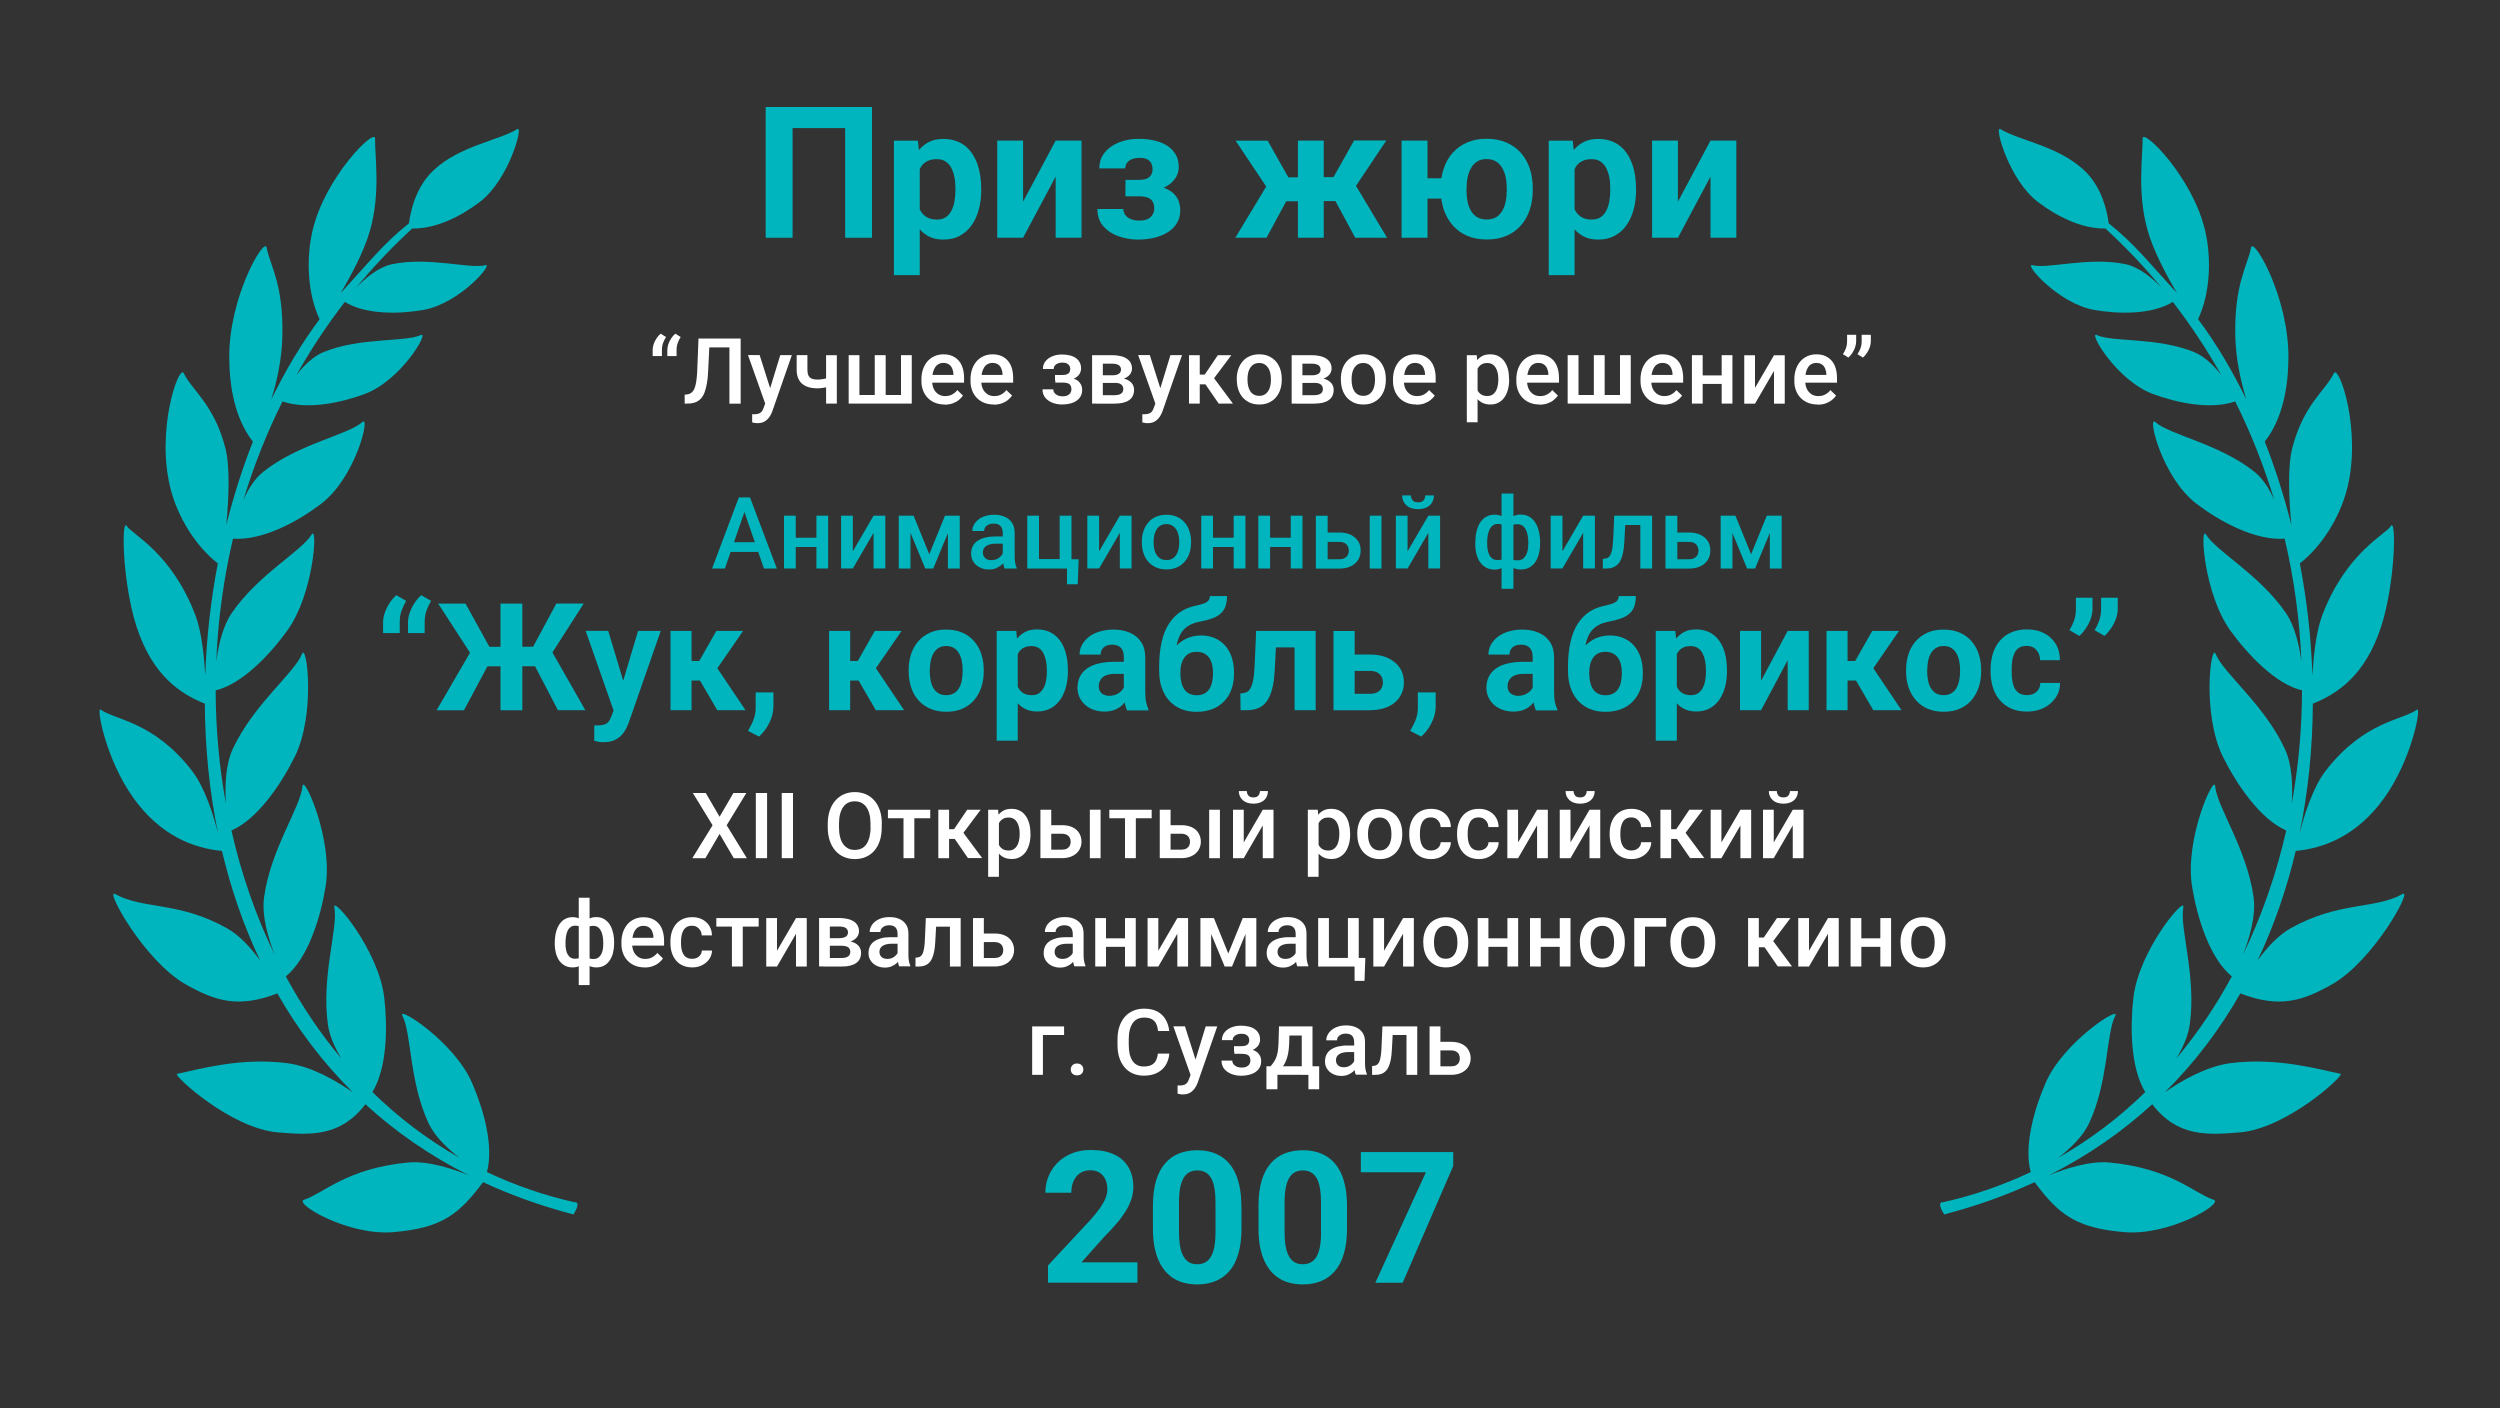 <?xml version="1.0" encoding="UTF-8"?> <svg xmlns="http://www.w3.org/2000/svg" id="LAURELS" viewBox="0 0 300 169"><rect x="0" y="0" width="300" height="169" fill="#333333" stroke="none"/><defs><style> .cls-1 { fill: #fff; } .cls-1, .cls-2 { stroke-width: 0px; } .cls-2 { fill: #00b5be; } </style></defs><g id="LAURELS-2" data-name="LAURELS"><path class="cls-2" d="M69.08,144.3c-3.78-.84-7.33-2.08-10.65-3.65.85-3.09-.4-7.53-1.79-10.72-2.16-4.95-9-9.27-8.36-8.06,1.11,2.1.81,7.9,3.14,12.9.74,1.6,2.28,3.06,3.71,4.16-3.84-2.18-7.32-4.83-10.44-7.88,1.75-2.87,1.84-7.71,1.42-11.34-.67-5.71-6.26-12.28-5.99-10.84.48,2.49-1.59,8.26-.77,14.08.19,1.37.84,2.79,1.61,4.07-2.53-3.02-4.75-6.32-6.66-9.85,2.65-2.17,4.16-7.02,4.77-10.77.93-5.68-2.65-13.52-2.77-12.07-.22,2.53-3.8,7.51-4.61,13.33-.31,2.23.5,4.95,1.28,6.92-2.27-4.68-4.01-9.7-5.2-14.92,3.12-1.36,5.93-5.49,7.6-8.85,2.55-5.16,1.43-13.71.88-12.35-.95,2.35-5.83,6.07-8.31,11.4-.89,1.91-.96,4.51-.83,6.57-.81-4.43-1.22-8.99-1.23-13.59,3.12-.73,6.45-4.21,8.58-7.15,3.23-4.46,3.68-12.75,2.95-11.56-1.28,2.07-6.4,4.78-9.59,9.42-1.1,1.6-1.62,3.93-1.87,5.86.2-4.93.86-9.89,2.01-14.77,3.55.25,7.77-2.05,10.57-4.18,4.21-3.21,5.94-10.71,4.96-9.82-1.71,1.55-7.73,2.62-11.93,6-1.03.83-1.8,2.09-2.35,3.36,1.22-4.04,2.78-8,4.69-11.83,2.94,1.03,7.02.17,9.89-.9,4.39-1.65,7.78-7.57,6.72-7.07-1.85.88-7.23.24-11.66,2.04-1.29.52-2.41,1.65-3.28,2.77,1.7-3.03,3.64-5.97,5.81-8.78,2.53,1.55,6.54,1.47,9.43.96,4.34-.76,8.5-5.65,7.43-5.37-1.86.49-6.72-1.03-11.13-.13-1.7.34-3.31,1.72-4.4,2.86,2.06-2.5,4.31-4.88,6.76-7.13,2.85.06,5.87-1.48,8.11-3.19,3.51-2.67,5.24-9.18,4.52-8.75-2.3,1.4-6.92,2.01-10.06,4.94-2.21,2.06-2.8,5.09-2.96,6.37-3.13,2.51-4.78,4.67-7.58,7.7-.21.22-.41.45-.62.68,1.33-2.24,2.87-5.15,3.55-7.6,1.25-4.53.55-8.72.58-10.95.02-1.32-6.07,4.67-7.53,11.17-.74,3.28-.59,7.4.87,10.51-2.15,2.89-4.09,6.13-5.79,9.64.66-2.16,1.25-4.78,1.32-7.44.18-6.38-1.47-8.61-1.89-10.8-.25-1.3-4.53,5.89-4.48,13.24.02,3.46.68,7.31,2.84,10.05-1.25,3.18-2.32,6.53-3.19,9.99.29-3.12.47-6.98-.12-9.24-1.35-5.22-4.02-6.92-4.98-8.94-.57-1.2-3.45,6.94-1.54,14.05.88,3.26,2.92,6.64,5.62,8.76-.84,4.38-1.36,8.89-1.51,13.44-.13-2.29-.43-5.23-1.17-7.19-2.84-7.54-7.67-9.77-8.22-10.71-.71-1.21-.56,6.82,1.15,12.06,1.9,5.83,5.22,8.04,8.19,9.23.03,5.25.54,10.52,1.61,15.65-.54-2.17-1.58-5.59-3.19-7.65-4.6-5.89-9.1-5.99-10.93-7.29-.53-.38.6,5.96,3.96,10.63,3.22,4.48,7.17,6.01,10.6,6.33,0,0,0-.05-.03-.14,1.08,4.59,2.6,9.05,4.61,13.28-1.06-1.46-2.42-2.98-3.92-3.83-5.79-3.28-10.13-2.26-13.48-4.14-1.27-.71,3.49,8.04,8.5,10.86,3.62,2.04,6.34,2.84,10.97,1.07,2.45,4.3,5.46,8.3,9.07,11.87-1.82-1.27-4.89-3.11-7.88-3.5-5.71-.73-10.75.79-13.23,1.28-.52.1,6.41,6.57,12.14,7.03,3.78.3,7.42.6,10.47-3.38,3.58,3.28,7.71,6.16,12.43,8.54-1.85-.76-4.85-1.77-7.28-1.55-7.4.69-10.19,3.72-12.51,4.47-1.3.42,5.26,4.33,10.65,3.89,5.99-.48,7.99-2.23,10.83-6,3.33,1.55,6.94,2.85,10.84,3.87,0,0,.92-1.34.24-1.49Z"></path><path class="cls-2" d="M233.04,144.3c3.78-.84,7.33-2.08,10.65-3.65-.85-3.09.4-7.53,1.79-10.72,2.16-4.95,9-9.27,8.36-8.06-1.11,2.1-.81,7.9-3.14,12.9-.74,1.6-2.28,3.06-3.71,4.16,3.84-2.18,7.32-4.83,10.44-7.88-1.75-2.87-1.84-7.71-1.42-11.34.67-5.71,6.26-12.28,5.99-10.84-.48,2.49,1.59,8.26.77,14.08-.19,1.37-.84,2.79-1.61,4.07,2.53-3.02,4.75-6.32,6.66-9.85-2.65-2.17-4.16-7.02-4.77-10.77-.93-5.68,2.65-13.52,2.77-12.07.22,2.53,3.8,7.51,4.61,13.33.31,2.23-.5,4.95-1.28,6.92,2.27-4.68,4.01-9.7,5.2-14.92-3.12-1.36-5.93-5.49-7.6-8.85-2.55-5.16-1.43-13.71-.88-12.35.95,2.35,5.83,6.07,8.31,11.4.89,1.91.96,4.51.83,6.57.81-4.43,1.22-8.99,1.23-13.59-3.12-.73-6.45-4.21-8.58-7.15-3.23-4.46-3.68-12.75-2.95-11.56,1.28,2.07,6.4,4.78,9.59,9.42,1.1,1.6,1.62,3.93,1.87,5.86-.2-4.93-.86-9.89-2.01-14.77-3.55.25-7.77-2.05-10.57-4.18-4.21-3.21-5.94-10.71-4.96-9.82,1.71,1.55,7.73,2.62,11.93,6,1.03.83,1.8,2.09,2.35,3.36-1.22-4.04-2.78-8-4.69-11.83-2.94,1.03-7.02.17-9.89-.9-4.39-1.65-7.78-7.57-6.72-7.07,1.85.88,7.23.24,11.66,2.04,1.29.52,2.41,1.65,3.28,2.77-1.7-3.03-3.64-5.97-5.81-8.78-2.53,1.55-6.54,1.47-9.43.96-4.34-.76-8.5-5.65-7.43-5.37,1.86.49,6.72-1.03,11.13-.13,1.7.34,3.31,1.72,4.4,2.86-2.06-2.5-4.31-4.88-6.76-7.13-2.85.06-5.87-1.48-8.11-3.19-3.51-2.67-5.24-9.18-4.52-8.75,2.3,1.4,6.92,2.01,10.06,4.94,2.21,2.06,2.8,5.09,2.96,6.37,3.13,2.51,4.78,4.67,7.58,7.7.21.22.41.45.62.68-1.33-2.24-2.87-5.15-3.55-7.6-1.25-4.53-.55-8.72-.58-10.95-.02-1.32,6.07,4.67,7.53,11.17.74,3.28.59,7.4-.87,10.51,2.15,2.89,4.09,6.13,5.79,9.64-.66-2.16-1.25-4.78-1.32-7.44-.18-6.38,1.47-8.61,1.89-10.8.25-1.3,4.53,5.89,4.48,13.24-.02,3.46-.68,7.31-2.84,10.05,1.25,3.18,2.32,6.53,3.19,9.99-.29-3.12-.47-6.98.12-9.24,1.35-5.22,4.02-6.92,4.98-8.94.57-1.2,3.45,6.94,1.54,14.05-.88,3.26-2.92,6.64-5.62,8.76.84,4.38,1.36,8.89,1.51,13.44.13-2.29.43-5.23,1.17-7.19,2.84-7.54,7.67-9.77,8.22-10.71.71-1.21.56,6.82-1.15,12.06-1.9,5.83-5.22,8.04-8.19,9.23-.03,5.25-.54,10.52-1.61,15.65.54-2.17,1.58-5.59,3.19-7.65,4.6-5.89,9.1-5.99,10.93-7.29.53-.38-.6,5.96-3.96,10.63-3.22,4.48-7.17,6.01-10.6,6.33,0,0,0-.05.03-.14-1.08,4.59-2.6,9.05-4.61,13.28,1.06-1.46,2.42-2.98,3.92-3.83,5.79-3.28,10.13-2.26,13.48-4.14,1.27-.71-3.49,8.04-8.5,10.86-3.62,2.04-6.34,2.84-10.97,1.07-2.45,4.3-5.46,8.3-9.07,11.87,1.82-1.27,4.89-3.11,7.88-3.5,5.71-.73,10.75.79,13.23,1.28.52.1-6.41,6.57-12.14,7.03-3.78.3-7.42.6-10.47-3.38-3.58,3.28-7.71,6.16-12.43,8.54,1.85-.76,4.85-1.77,7.28-1.55,7.4.69,10.19,3.72,12.51,4.47,1.3.42-5.26,4.33-10.65,3.89-5.99-.48-7.99-2.23-10.83-6-3.33,1.55-6.94,2.85-10.84,3.87,0,0-.92-1.34-.24-1.49Z"></path></g><g id="_067_ZHUKKORABL" data-name="067_ZHUKKORABL"><g><path class="cls-2" d="M104.64,12.84v15.69h-3.22v-13.16h-6.31v13.16h-3.23v-15.69h12.77Z"></path><path class="cls-2" d="M110.37,19.12v13.9h-3.1v-16.14h2.88l.23,2.24ZM117.75,22.57v.23c0,.85-.1,1.63-.3,2.36-.2.73-.49,1.36-.87,1.89s-.85.95-1.42,1.25c-.56.3-1.21.45-1.95.45s-1.33-.14-1.85-.43c-.52-.29-.96-.69-1.32-1.21-.36-.52-.64-1.13-.86-1.82-.22-.69-.38-1.43-.5-2.22v-.59c.12-.85.28-1.62.5-2.33.22-.71.5-1.32.86-1.84.36-.52.79-.92,1.31-1.21.52-.29,1.13-.43,1.84-.43.74,0,1.39.14,1.96.42s1.04.68,1.42,1.21c.38.52.68,1.15.87,1.88.2.73.3,1.53.3,2.41ZM114.65,22.8v-.23c0-.5-.04-.95-.13-1.37-.09-.42-.22-.79-.39-1.1-.18-.32-.41-.56-.69-.74-.28-.18-.63-.26-1.03-.26-.42,0-.78.07-1.08.21-.3.14-.54.33-.73.59-.19.26-.33.57-.42.93-.09.36-.15.77-.17,1.22v1.5c.04.53.14,1.01.3,1.43.17.42.42.75.77,1s.8.37,1.36.37c.41,0,.75-.09,1.03-.27.28-.18.51-.44.68-.76.18-.32.3-.7.38-1.12.08-.42.12-.88.12-1.37Z"></path><path class="cls-2" d="M122.77,24.2l3.91-7.33h3.1v11.66h-3.1v-7.34l-3.91,7.34h-3.1v-11.66h3.1v7.33Z"></path><path class="cls-2" d="M135.07,22.2h2.31c.7,0,1.31.07,1.84.2s.97.33,1.33.59c.36.26.63.58.81.95.18.38.27.81.27,1.3,0,.55-.12,1.05-.37,1.48s-.59.8-1.05,1.1c-.45.3-.99.53-1.61.69-.62.16-1.3.24-2.04.24-.79,0-1.56-.13-2.31-.39s-1.36-.66-1.84-1.2c-.48-.54-.72-1.23-.72-2.08h3.11c0,.24.07.47.22.69s.36.39.65.51c.29.13.64.19,1.07.19s.77-.07,1.02-.2c.26-.14.45-.32.57-.54.12-.23.18-.46.18-.71,0-.34-.07-.62-.2-.84-.13-.22-.33-.37-.6-.47s-.61-.15-1.01-.15h-1.65v-1.36ZM137.37,22.97h-2.31v-1.39h1.65c.39,0,.7-.05.93-.16s.4-.26.51-.46c.1-.2.16-.42.16-.67,0-.22-.05-.44-.13-.64-.09-.2-.25-.37-.47-.51-.23-.13-.54-.2-.95-.2-.34,0-.64.05-.9.15-.26.1-.47.25-.61.44-.15.19-.22.42-.22.68h-3.11c0-.74.21-1.37.64-1.9.42-.53.99-.93,1.7-1.22.71-.28,1.49-.43,2.34-.43.74,0,1.41.07,2,.22.6.15,1.11.36,1.53.65s.75.64.98,1.06c.23.42.34.91.34,1.46,0,.4-.09.77-.28,1.12-.19.35-.46.66-.81.93s-.78.48-1.28.63c-.5.15-1.06.23-1.69.23Z"></path><path class="cls-2" d="M154.64,23.61l-2.66,4.92h-3.74l3.87-6.42,2.53,1.5ZM153.12,24.14l-4.85-7.26h3.85l2.48,4.4h2.23l-.38,2.87h-3.33ZM158.85,16.87v11.66h-3.1v-11.66h3.1ZM166.35,16.87l-4.85,7.26h-3.33l-.38-2.87h2.23l2.47-4.4h3.86ZM162.63,28.53l-2.66-4.92,2.63-1.5,3.85,6.42h-3.81Z"></path><path class="cls-2" d="M171.3,16.87v11.66h-3.11v-11.66h3.11ZM174.98,21.39v2.44h-6.29v-2.44h6.29ZM172.88,22.82v-.23c0-.85.12-1.64.37-2.37.24-.72.6-1.35,1.07-1.88s1.05-.95,1.73-1.24c.68-.3,1.46-.45,2.34-.45s1.68.15,2.37.45c.69.3,1.27.71,1.74,1.24.47.53.83,1.16,1.07,1.88.24.72.36,1.51.36,2.37v.23c0,.85-.12,1.63-.36,2.35-.24.72-.6,1.35-1.07,1.89-.47.54-1.05.95-1.73,1.24s-1.47.44-2.35.44-1.67-.15-2.35-.44-1.26-.71-1.73-1.24c-.47-.54-.83-1.16-1.08-1.89-.24-.72-.37-1.51-.37-2.35ZM175.98,22.6v.23c0,.49.04.94.13,1.37s.23.8.42,1.12c.19.32.44.57.75.75.31.18.68.27,1.12.27s.81-.09,1.12-.27.55-.43.74-.75c.19-.32.33-.69.42-1.12s.13-.88.13-1.37v-.23c0-.47-.04-.92-.13-1.34-.09-.42-.23-.79-.42-1.12-.19-.33-.44-.58-.75-.77-.31-.19-.69-.28-1.13-.28s-.8.09-1.1.28c-.31.19-.55.44-.74.77s-.33.7-.42,1.12c-.09.42-.13.87-.13,1.34Z"></path><path class="cls-2" d="M188.95,19.12v13.9h-3.1v-16.14h2.88l.23,2.24ZM196.33,22.57v.23c0,.85-.1,1.63-.3,2.36-.2.73-.49,1.36-.87,1.89-.38.54-.85.95-1.42,1.25-.56.3-1.21.45-1.95.45s-1.33-.14-1.85-.43c-.52-.29-.96-.69-1.32-1.21-.36-.52-.64-1.13-.86-1.82-.22-.69-.38-1.43-.5-2.22v-.59c.12-.85.28-1.62.5-2.33.21-.71.5-1.32.86-1.84.36-.52.79-.92,1.31-1.21.52-.29,1.13-.43,1.84-.43.74,0,1.39.14,1.96.42.56.28,1.04.68,1.42,1.21.38.52.67,1.15.87,1.88.2.73.3,1.53.3,2.41ZM193.23,22.8v-.23c0-.5-.04-.95-.13-1.37-.09-.42-.22-.79-.39-1.1-.18-.32-.41-.56-.69-.74-.28-.18-.63-.26-1.03-.26-.42,0-.79.07-1.08.21-.3.14-.54.33-.73.59-.19.26-.33.57-.42.93-.09.36-.15.77-.17,1.22v1.5c.04.53.14,1.01.3,1.43.17.42.42.75.77,1,.34.24.8.37,1.36.37.41,0,.75-.09,1.03-.27.28-.18.51-.44.68-.76.18-.32.3-.7.38-1.12s.12-.88.12-1.37Z"></path><path class="cls-2" d="M201.35,24.2l3.91-7.33h3.1v11.66h-3.1v-7.34l-3.91,7.34h-3.1v-11.66h3.1v7.33Z"></path></g><g><path class="cls-2" d="M136.49,151.5v2.42h-10.73v-2.07l5.07-5.44c.51-.57.91-1.07,1.21-1.5.29-.43.51-.83.64-1.17.13-.35.2-.68.2-1,0-.47-.08-.88-.24-1.22-.16-.34-.39-.61-.69-.8s-.68-.29-1.13-.29c-.47,0-.88.12-1.22.35-.34.23-.6.55-.78.96-.18.41-.26.87-.26,1.39h-3.11c0-.93.22-1.79.67-2.57s1.07-1.4,1.89-1.86c.81-.46,1.77-.7,2.89-.7s2.03.18,2.79.53,1.33.87,1.72,1.53c.39.66.59,1.46.59,2.38,0,.52-.08,1.02-.25,1.51-.17.49-.4.98-.71,1.46-.31.49-.67.98-1.1,1.47-.43.5-.91,1.01-1.43,1.54l-2.73,3.06h6.72Z"></path><path class="cls-2" d="M148.98,144.7v2.71c0,1.18-.13,2.19-.38,3.04s-.61,1.55-1.08,2.09c-.47.54-1.03.94-1.68,1.2s-1.36.39-2.16.39c-.63,0-1.22-.08-1.77-.24-.55-.16-1.04-.42-1.47-.76s-.81-.78-1.12-1.31c-.31-.53-.55-1.16-.72-1.89-.17-.73-.25-1.57-.25-2.52v-2.71c0-1.18.13-2.19.38-3.03.25-.84.62-1.54,1.09-2.07.47-.54,1.03-.94,1.68-1.19s1.36-.38,2.15-.38c.63,0,1.22.08,1.76.24.54.16,1.03.41,1.47.75s.81.77,1.12,1.3c.31.53.55,1.16.71,1.89.17.73.25,1.56.25,2.51ZM145.86,147.83v-3.54c0-.57-.03-1.06-.09-1.49s-.15-.79-.27-1.08c-.12-.3-.27-.54-.45-.73-.18-.19-.38-.32-.61-.41s-.48-.13-.77-.13c-.35,0-.66.07-.93.21-.27.14-.5.35-.68.65-.19.3-.33.69-.43,1.18-.1.49-.15,1.09-.15,1.79v3.54c0,.57.03,1.07.09,1.5s.15.8.28,1.1c.13.31.28.55.45.74.18.19.38.33.61.42.23.09.49.13.77.13.35,0,.65-.07.92-.21.27-.14.5-.36.69-.67.19-.3.33-.71.43-1.2.09-.5.14-1.1.14-1.81Z"></path><path class="cls-2" d="M161.64,144.7v2.71c0,1.18-.12,2.19-.38,3.04-.25.85-.61,1.55-1.08,2.09-.47.54-1.03.94-1.67,1.2s-1.37.39-2.16.39c-.63,0-1.22-.08-1.77-.24-.55-.16-1.04-.42-1.47-.76s-.81-.78-1.12-1.31c-.31-.53-.55-1.16-.72-1.89s-.25-1.57-.25-2.52v-2.71c0-1.18.13-2.19.38-3.03.25-.84.62-1.54,1.09-2.07.47-.54,1.03-.94,1.68-1.19s1.37-.38,2.16-.38c.63,0,1.22.08,1.76.24.54.16,1.03.41,1.47.75.44.34.81.77,1.12,1.3.31.53.55,1.16.71,1.89.17.73.25,1.56.25,2.51ZM158.52,147.83v-3.54c0-.57-.03-1.06-.09-1.49-.06-.42-.15-.79-.27-1.08-.12-.3-.27-.54-.45-.73s-.38-.32-.61-.41c-.23-.09-.48-.13-.76-.13-.35,0-.66.07-.93.21-.27.14-.5.35-.68.65-.19.3-.33.69-.43,1.18-.1.49-.15,1.09-.15,1.79v3.54c0,.57.03,1.07.09,1.5.06.43.15.8.28,1.1.12.31.28.55.45.74s.38.33.61.42.49.13.77.13c.34,0,.65-.07.92-.21.27-.14.5-.36.69-.67.19-.3.33-.71.43-1.2.09-.5.14-1.1.14-1.81Z"></path><path class="cls-2" d="M174.39,138.24v1.67l-6.07,14.02h-3.28l6.07-13.26h-7.81v-2.42h11.09Z"></path></g><g><path class="cls-2" d="M45.97,75.98v-1.31c0-.38.07-.77.22-1.18s.34-.79.58-1.15.5-.67.79-.92l1.18.69c-.21.35-.39.73-.54,1.13s-.23.88-.23,1.42v1.31h-2ZM48.96,75.98v-1.31c0-.38.07-.77.22-1.18s.34-.79.58-1.15.5-.67.79-.92l1.18.69c-.21.35-.39.73-.54,1.13s-.23.88-.23,1.42v1.31h-2Z"></path><path class="cls-2" d="M58.71,79.55l-3.03,5.68h-3.29l4.19-7.21,2.13,1.53ZM57.46,79.95l-4.88-7.52h3.28l2.87,5.19h2.22l-.34,2.34h-3.15ZM62.68,72.43v12.8h-2.62v-12.8h2.62ZM70.04,72.43l-4.81,7.52h-3.13l-.34-2.34h2.21l2.79-5.19h3.28ZM66.95,85.22l-2.96-5.68,2.14-1.53,4.11,7.21h-3.29Z"></path><path class="cls-2" d="M72.99,75.71l2.07,6.89.36,2.68-1.72.18-3.42-9.76h2.72ZM74.05,84.15l2.52-8.44h2.72l-3.82,10.94c-.08.24-.19.5-.33.77s-.32.54-.55.79-.52.45-.87.61-.77.24-1.28.24c-.24,0-.44-.01-.59-.04s-.33-.07-.54-.12v-1.85c.06,0,.13,0,.2,0s.14,0,.2,0c.33,0,.61-.04.82-.11s.38-.19.51-.35.23-.36.31-.6l.71-1.84Z"></path><path class="cls-2" d="M82.99,75.71v9.51h-2.53v-9.51h2.53ZM89.17,75.71l-4.1,5.95h-2.53l-.31-2.34h1.68l2.05-3.61h3.21ZM86.07,85.22l-2.34-4.02,2.21-1.22,3.52,5.24h-3.39Z"></path><path class="cls-2" d="M92.81,83.09v1.7c0,.65-.17,1.31-.5,1.97s-.74,1.2-1.23,1.63l-1.32-.68c.15-.27.29-.54.43-.81s.26-.57.35-.89.14-.69.14-1.1v-1.82h2.13Z"></path><path class="cls-2" d="M102.02,75.71v9.51h-2.53v-9.51h2.53ZM108.19,75.71l-4.1,5.95h-2.53l-.31-2.34h1.68l2.05-3.61h3.21ZM105.1,85.22l-2.34-4.02,2.21-1.22,3.52,5.24h-3.39Z"></path><path class="cls-2" d="M109.04,80.57v-.18c0-.7.1-1.34.3-1.93s.49-1.1.87-1.53.85-.77,1.41-1.02,1.2-.36,1.92-.36,1.36.12,1.92.36,1.04.58,1.42,1.02.68.94.87,1.53.3,1.23.3,1.93v.18c0,.69-.1,1.33-.3,1.92s-.49,1.1-.87,1.54-.85.77-1.41,1.02-1.2.36-1.92.36-1.36-.12-1.92-.36-1.03-.58-1.42-1.02-.68-.95-.87-1.54-.3-1.23-.3-1.92ZM111.57,80.38v.18c0,.4.04.77.11,1.12s.18.65.34.91.36.46.61.61.56.22.92.22.65-.07.91-.22.45-.35.61-.61.27-.56.34-.91.11-.72.11-1.12v-.18c0-.39-.04-.75-.11-1.09s-.19-.65-.34-.91-.36-.48-.61-.63-.56-.23-.91-.23-.66.08-.91.23-.45.36-.61.63-.27.57-.34.91-.11.71-.11,1.09Z"></path><path class="cls-2" d="M122.13,77.54v11.34h-2.53v-13.17h2.35l.18,1.83ZM128.15,80.36v.18c0,.69-.08,1.33-.24,1.92s-.4,1.11-.71,1.54-.7.78-1.16,1.02-.99.36-1.59.36-1.08-.12-1.51-.35-.79-.56-1.08-.99-.52-.92-.7-1.48-.31-1.17-.4-1.81v-.48c.09-.69.23-1.33.4-1.9s.41-1.08.7-1.5.65-.75,1.07-.99.92-.35,1.5-.35c.6,0,1.14.11,1.6.34s.85.56,1.16.98.55.94.71,1.53.24,1.25.24,1.97ZM125.62,80.55v-.18c0-.4-.04-.78-.11-1.12s-.18-.64-.32-.9-.33-.46-.56-.6-.51-.22-.84-.22c-.35,0-.64.06-.88.17s-.44.27-.59.48-.27.46-.34.76-.12.62-.14.99v1.22c.03.43.11.82.25,1.16s.34.61.62.81.65.3,1.11.3c.33,0,.62-.07.84-.22s.41-.36.56-.62.25-.57.31-.91.1-.72.1-1.12Z"></path><path class="cls-2" d="M135.19,79.43l.02,1.43h-1.42c-.33,0-.62.04-.87.11s-.45.18-.61.32-.27.3-.35.48-.11.38-.11.6.05.41.15.58.24.31.43.4.41.15.66.15c.38,0,.71-.08.99-.23s.5-.34.65-.56.24-.43.24-.63l.67,1.07c-.09.24-.22.49-.38.75s-.36.5-.61.73c-.25.23-.54.41-.89.55s-.76.21-1.23.21c-.6,0-1.15-.12-1.64-.36s-.88-.58-1.16-1.01-.43-.92-.43-1.47c0-.5.09-.94.28-1.33s.46-.71.83-.98.82-.47,1.38-.61,1.19-.21,1.92-.21h1.47ZM134.86,83.08v-4.24c0-.3-.05-.57-.15-.79s-.25-.39-.46-.51-.48-.18-.8-.18c-.28,0-.52.05-.73.15s-.36.23-.47.41-.17.39-.17.63h-2.53c0-.4.09-.79.28-1.15s.46-.68.82-.96.78-.5,1.28-.65,1.05-.24,1.67-.24c.74,0,1.39.12,1.97.37s1.03.62,1.36,1.11.5,1.11.5,1.85v4.07c0,.52.03.95.1,1.28.06.33.16.62.28.87v.15h-2.56c-.12-.26-.22-.58-.28-.97-.06-.39-.09-.78-.09-1.17Z"></path><path class="cls-2" d="M145.19,71.53h2.05c0,.47-.06.88-.18,1.22s-.3.62-.56.86-.6.44-1.04.6-.97.3-1.61.42c-.49.1-.92.26-1.28.49s-.66.54-.89.94-.4.89-.5,1.49-.13,1.32-.11,2.17v.42l-1.97.27v-.42c0-1.15.11-2.15.31-3s.49-1.57.87-2.15.83-1.05,1.35-1.4,1.11-.59,1.76-.73c.43-.09.78-.19,1.04-.28s.45-.21.57-.35.18-.33.18-.56ZM144.08,76.25c.64,0,1.22.11,1.71.33s.92.53,1.26.93.6.87.77,1.41.26,1.13.26,1.77v.18c0,.65-.1,1.25-.29,1.81s-.48,1.04-.87,1.45-.85.73-1.41.95-1.19.34-1.91.34-1.36-.12-1.92-.36-1.03-.59-1.42-1.03-.67-.96-.87-1.56-.29-1.24-.29-1.95v-.19c0-.1.05-.2.14-.29s.2-.21.33-.33.24-.28.34-.47c.35-.65.74-1.2,1.15-1.64s.87-.78,1.37-1,1.04-.34,1.65-.34ZM143.6,78.22c-.47,0-.86.11-1.14.34s-.49.53-.62.9-.19.78-.19,1.22v.18c0,.36.04.69.11,1s.18.58.33.82.35.42.61.55.56.2.92.2.65-.07.9-.2.45-.32.6-.55.26-.51.33-.82.11-.64.11-1v-.18c0-.33-.04-.65-.11-.94s-.18-.56-.33-.78-.35-.4-.61-.54-.56-.2-.91-.2Z"></path><path class="cls-2" d="M150.72,75.71h2.49l-.25,4.8c-.04.69-.11,1.29-.22,1.81s-.26.97-.44,1.34-.4.67-.66.9c-.25.23-.55.4-.89.5s-.71.16-1.11.16h-.77l-.03-2,.33-.04c.19-.02.35-.07.5-.16s.27-.22.37-.4.19-.39.26-.66.13-.58.17-.94.07-.78.09-1.26l.18-4.06ZM156.02,75.71v1.98h-4.68v-1.98h4.68ZM157.88,75.71v9.51h-2.53v-9.51h2.53Z"></path><path class="cls-2" d="M161.59,78.54h2.76c.87,0,1.61.14,2.22.43s1.08.68,1.41,1.18.49,1.09.49,1.75c0,.48-.09.92-.28,1.33s-.45.76-.8,1.06-.78.53-1.29.69-1.09.25-1.74.25h-4.34v-9.51h2.54v7.54h1.8c.38,0,.69-.06.92-.19s.4-.29.51-.5.16-.43.16-.67-.05-.48-.16-.69-.28-.38-.51-.51-.54-.19-.92-.19h-2.76v-1.98Z"></path><path class="cls-2" d="M172.28,83.09v1.7c0,.65-.17,1.31-.5,1.97s-.74,1.2-1.24,1.63l-1.32-.68c.15-.27.29-.54.43-.81s.26-.57.35-.89.14-.69.14-1.1v-1.82h2.13Z"></path><path class="cls-2" d="M184.25,79.43l.02,1.43h-1.42c-.33,0-.62.04-.87.11s-.45.18-.61.32-.27.3-.35.48-.11.38-.11.6.05.41.15.58.24.31.43.4.41.15.66.15c.38,0,.71-.08.99-.23s.5-.34.66-.56.24-.43.24-.63l.67,1.07c-.09.24-.22.49-.38.75s-.37.5-.61.73c-.25.23-.54.41-.89.55s-.76.21-1.23.21c-.6,0-1.15-.12-1.64-.36s-.88-.58-1.16-1.01-.43-.92-.43-1.47c0-.5.09-.94.28-1.33s.46-.71.83-.98.82-.47,1.38-.61,1.19-.21,1.92-.21h1.47ZM183.92,83.08v-4.24c0-.3-.05-.57-.15-.79s-.25-.39-.46-.51-.48-.18-.8-.18c-.28,0-.52.05-.73.15s-.36.23-.47.41-.17.39-.17.63h-2.53c0-.4.09-.79.28-1.15s.46-.68.82-.96.78-.5,1.28-.65,1.05-.24,1.67-.24c.74,0,1.39.12,1.97.37s1.03.62,1.36,1.11.5,1.11.5,1.85v4.07c0,.52.03.95.1,1.28.06.33.16.62.28.87v.15h-2.56c-.12-.26-.21-.58-.28-.97-.06-.39-.09-.78-.09-1.17Z"></path><path class="cls-2" d="M194.25,71.53h2.05c0,.47-.06.88-.18,1.22s-.3.62-.56.86-.6.44-1.04.6-.97.3-1.61.42c-.49.1-.92.26-1.28.49s-.66.54-.89.94-.4.89-.5,1.49-.13,1.32-.11,2.17v.42l-1.97.27v-.42c0-1.15.11-2.15.31-3s.49-1.57.87-2.15.83-1.05,1.35-1.4,1.11-.59,1.76-.73c.43-.09.78-.19,1.04-.28s.45-.21.57-.35.18-.33.18-.56ZM193.14,76.25c.64,0,1.22.11,1.71.33s.92.53,1.26.93.6.87.77,1.41.26,1.13.26,1.77v.18c0,.65-.1,1.25-.29,1.81s-.49,1.04-.87,1.45-.85.73-1.41.95-1.19.34-1.91.34-1.36-.12-1.92-.36-1.03-.59-1.42-1.03-.67-.96-.87-1.56-.29-1.24-.29-1.95v-.19c0-.1.05-.2.14-.29s.2-.21.33-.33.24-.28.34-.47c.35-.65.74-1.2,1.15-1.64s.87-.78,1.37-1,1.04-.34,1.65-.34ZM192.66,78.22c-.47,0-.86.11-1.14.34s-.49.53-.62.9-.19.78-.19,1.22v.18c0,.36.04.69.11,1s.18.58.33.82.35.42.61.55.56.2.92.2.65-.07.9-.2.45-.32.6-.55.26-.51.33-.82.11-.64.11-1v-.18c0-.33-.04-.65-.11-.94s-.18-.56-.33-.78-.35-.4-.61-.54-.56-.2-.91-.2Z"></path><path class="cls-2" d="M201.22,77.54v11.34h-2.53v-13.17h2.35l.18,1.83ZM207.24,80.36v.18c0,.69-.08,1.33-.24,1.92s-.4,1.11-.71,1.54-.7.78-1.16,1.02-.99.36-1.59.36-1.08-.12-1.51-.35-.79-.56-1.08-.99-.52-.92-.7-1.48-.31-1.17-.4-1.81v-.48c.09-.69.23-1.33.4-1.9s.41-1.08.7-1.5.65-.75,1.07-.99.92-.35,1.5-.35c.6,0,1.14.11,1.6.34s.85.56,1.16.98.55.94.71,1.53.24,1.25.24,1.97ZM204.71,80.55v-.18c0-.4-.04-.78-.11-1.12s-.18-.64-.32-.9-.33-.46-.56-.6-.51-.22-.84-.22c-.35,0-.64.06-.88.17s-.44.27-.59.48-.27.46-.34.76-.12.62-.14.99v1.22c.03.43.11.82.25,1.16s.34.61.62.81.65.3,1.11.3c.33,0,.62-.07.84-.22s.42-.36.56-.62.25-.57.31-.91.1-.72.1-1.12Z"></path><path class="cls-2" d="M211.33,81.69l3.19-5.98h2.53v9.51h-2.53v-5.99l-3.19,5.99h-2.53v-9.51h2.53v5.98Z"></path><path class="cls-2" d="M221.71,75.71v9.51h-2.53v-9.51h2.53ZM227.88,75.71l-4.1,5.95h-2.53l-.31-2.34h1.68l2.05-3.61h3.21ZM224.79,85.22l-2.34-4.02,2.21-1.22,3.52,5.24h-3.39Z"></path><path class="cls-2" d="M228.73,80.57v-.18c0-.7.1-1.34.3-1.93s.49-1.1.87-1.53.85-.77,1.41-1.02,1.2-.36,1.92-.36,1.36.12,1.92.36,1.04.58,1.42,1.02c.38.43.67.94.87,1.53s.3,1.23.3,1.93v.18c0,.69-.1,1.33-.3,1.92s-.49,1.1-.87,1.54c-.38.44-.85.77-1.41,1.02s-1.2.36-1.92.36-1.36-.12-1.92-.36-1.03-.58-1.41-1.02c-.38-.44-.68-.95-.88-1.54s-.3-1.23-.3-1.92ZM231.26,80.38v.18c0,.4.04.77.11,1.12s.18.65.34.91.36.46.61.61.56.22.92.22.65-.07.91-.22.45-.35.61-.61.26-.56.34-.91c.07-.35.11-.72.11-1.12v-.18c0-.39-.04-.75-.11-1.09-.07-.34-.19-.65-.34-.91s-.36-.48-.61-.63-.56-.23-.91-.23-.66.08-.91.23c-.25.15-.45.36-.61.63s-.27.57-.34.91-.11.71-.11,1.09Z"></path><path class="cls-2" d="M243.22,83.42c.31,0,.59-.06.83-.18s.43-.29.57-.51c.14-.22.21-.48.21-.78h2.38c0,.67-.18,1.26-.54,1.78s-.82.93-1.42,1.22-1.25.44-1.99.44-1.38-.12-1.93-.37c-.55-.25-1-.59-1.37-1.02s-.64-.95-.82-1.53-.27-1.21-.27-1.88v-.25c0-.67.09-1.3.27-1.89s.45-1.09.82-1.53.82-.78,1.36-1.02,1.18-.37,1.92-.37c.78,0,1.46.15,2.05.45.59.3,1.05.73,1.39,1.28s.51,1.21.51,1.96h-2.38c0-.32-.07-.6-.2-.86-.13-.26-.31-.46-.54-.62-.24-.16-.53-.23-.88-.23-.37,0-.67.08-.91.23s-.42.37-.54.63-.22.57-.27.91-.07.69-.07,1.06v.25c0,.37.02.72.07,1.06s.14.64.27.91c.13.26.32.47.55.62s.54.23.91.23Z"></path><path class="cls-2" d="M251.1,71.72v1.34c0,.38-.07.77-.21,1.18-.14.4-.34.79-.58,1.15s-.5.67-.79.92l-1.19-.69c.22-.35.4-.72.55-1.13s.23-.88.23-1.42v-1.34h1.99ZM254.13,71.72v1.34c0,.38-.07.77-.22,1.18s-.33.79-.58,1.15-.5.67-.79.92l-1.19-.69c.22-.35.4-.72.55-1.13s.23-.88.23-1.42v-1.34h1.99Z"></path></g><g><path class="cls-2" d="M89.54,60.83l-2.55,7.39h-1.54l3.21-8.53h.98l-.11,1.14ZM91.55,65.06v1.17h-4.64v-1.17h4.64ZM91.67,68.22l-2.55-7.39-.11-1.14h.99l3.22,8.53h-1.55Z"></path><path class="cls-2" d="M95.49,61.88v6.34h-1.41v-6.34h1.41ZM98.36,64.53v1.11h-3.28v-1.11h3.28ZM99.38,61.88v6.34h-1.41v-6.34h1.41Z"></path><path class="cls-2" d="M102.34,66.16l2.49-4.28h1.41v6.34h-1.41v-4.28l-2.49,4.28h-1.41v-6.34h1.41v4.28Z"></path><path class="cls-2" d="M109.26,61.88v6.34h-1.41v-6.34h1.41ZM111.51,66.51l1.89-4.63h1.22l-2.63,6.34h-.96l-2.62-6.34h1.22l1.88,4.63ZM113.75,68.22v-6.34h1.42v6.34h-1.42Z"></path><path class="cls-2" d="M120.53,64.37v.87s-1,0-1,0c-.26,0-.49.02-.69.07s-.37.12-.5.21-.23.21-.3.34-.1.28-.1.45.04.32.12.46.19.25.34.33.33.12.55.12c.29,0,.54-.06.76-.18s.39-.27.51-.44.19-.34.2-.5l.46.63c-.05.16-.13.33-.24.52s-.26.36-.44.52-.4.3-.65.41-.54.16-.87.16c-.41,0-.78-.08-1.11-.25s-.58-.39-.76-.67-.28-.6-.28-.96c0-.34.06-.63.19-.89s.31-.48.56-.65.55-.31.91-.4.77-.14,1.23-.14h1.11ZM120.33,66.95v-3.02c0-.23-.04-.42-.12-.59s-.21-.29-.37-.38-.37-.13-.62-.13c-.23,0-.43.04-.6.12s-.3.18-.39.32-.14.28-.14.45h-1.41c0-.25.06-.49.18-.73s.3-.44.53-.63.51-.33.83-.43.68-.16,1.08-.16c.48,0,.9.08,1.27.24s.66.4.87.72.32.73.32,1.21v2.82c0,.29.02.55.06.78s.1.43.18.59v.09h-1.45c-.07-.15-.12-.35-.16-.58s-.06-.47-.06-.69Z"></path><path class="cls-2" d="M123.27,68.22v-6.34h1.41v5.21h2.48v-5.21h1.42v6.34h-5.31ZM129.44,67.11l-.11,3h-1.29v-1.88h-.76v-1.12h2.17Z"></path><path class="cls-2" d="M131.89,66.16l2.49-4.28h1.41v6.34h-1.41v-4.28l-2.49,4.28h-1.41v-6.34h1.41v4.28Z"></path><path class="cls-2" d="M137.02,65.12v-.13c0-.46.07-.88.2-1.27s.33-.73.58-1.03.56-.52.93-.68.78-.24,1.24-.24.88.08,1.25.24.67.39.93.68.45.63.58,1.03.2.82.2,1.27v.13c0,.46-.07.88-.2,1.27s-.33.73-.58,1.02-.56.52-.93.68-.78.24-1.24.24-.88-.08-1.25-.24-.67-.39-.93-.68-.45-.63-.58-1.02-.2-.81-.2-1.27ZM138.43,64.99v.13c0,.29.03.55.09.81s.15.48.28.67.29.34.48.45.43.16.7.16.49-.05.68-.16.35-.26.48-.45.22-.41.28-.67.09-.52.09-.81v-.13c0-.28-.03-.55-.09-.8s-.15-.48-.28-.67-.29-.35-.48-.46-.42-.17-.69-.17-.5.06-.69.17-.35.26-.48.46-.22.42-.28.67-.09.52-.09.8Z"></path><path class="cls-2" d="M145.56,61.88v6.34h-1.41v-6.34h1.41ZM148.43,64.53v1.11h-3.28v-1.11h3.28ZM149.45,61.88v6.34h-1.41v-6.34h1.41Z"></path><path class="cls-2" d="M152.41,61.88v6.34h-1.41v-6.34h1.41ZM155.28,64.53v1.11h-3.28v-1.11h3.28ZM156.3,61.88v6.34h-1.41v-6.34h1.41Z"></path><path class="cls-2" d="M158.84,63.9h1.87c.55,0,1.01.09,1.39.28s.67.44.88.76.3.7.3,1.12c0,.31-.06.59-.17.86s-.28.49-.5.69-.49.35-.81.46-.68.16-1.09.16h-2.81v-6.34h1.42v5.22h1.39c.28,0,.51-.05.67-.15s.29-.22.37-.38.11-.32.11-.5-.04-.35-.11-.51-.2-.29-.37-.39-.39-.15-.67-.15h-1.87v-1.12ZM165.78,61.88v6.34h-1.41v-6.34h1.41Z"></path><path class="cls-2" d="M168.91,66.16l2.49-4.28h1.41v6.34h-1.41v-4.28l-2.49,4.28h-1.41v-6.34h1.41v4.28ZM171.02,59.45h1.05c0,.32-.08.61-.23.86s-.37.44-.66.58-.62.21-1.01.21c-.59,0-1.06-.15-1.4-.46s-.51-.7-.51-1.19h1.05c0,.22.07.41.2.58s.35.25.67.25.53-.08.66-.25.19-.36.19-.58Z"></path><path class="cls-2" d="M177.04,65.25v-.12c0-.39.03-.76.09-1.11s.16-.65.28-.93.28-.51.47-.71.4-.35.65-.46.52-.16.83-.16c.33,0,.61.06.85.18s.44.29.61.51.3.48.4.78.17.63.22.99v1.76c-.04.34-.12.66-.22.95s-.23.54-.4.75-.37.38-.61.49-.53.18-.86.18c-.38,0-.71-.08-1-.23s-.53-.37-.73-.64-.34-.6-.44-.98-.15-.79-.15-1.24ZM178.46,65.13v.12c0,.28.02.54.07.77s.12.45.21.62.23.32.39.42.36.15.59.15c.26,0,.47-.04.63-.12s.29-.19.38-.32.15-.29.17-.47v-2.43c-.02-.2-.08-.37-.16-.52s-.21-.27-.38-.35-.38-.13-.63-.13c-.23,0-.43.06-.59.18s-.29.28-.39.48-.17.44-.22.71-.07.56-.07.86ZM180.19,70.66v-11.44h1.42v11.44h-1.42ZM184.81,65.13v.12c0,.45-.05.86-.15,1.24s-.25.7-.44.98-.44.49-.72.64-.62.23-1,.23c-.33,0-.62-.06-.87-.17s-.45-.27-.62-.48-.3-.45-.4-.73-.18-.59-.22-.92v-1.83c.05-.36.12-.69.22-.99s.23-.56.4-.78.38-.39.62-.51.53-.18.86-.18c.3,0,.58.05.83.16s.46.26.65.46.34.43.47.71.22.58.28.93.1.71.1,1.11ZM183.4,65.25v-.12c0-.25-.02-.48-.05-.7s-.08-.43-.14-.61-.15-.35-.25-.49-.22-.25-.37-.32-.31-.11-.5-.11c-.25,0-.46.04-.63.13s-.29.2-.38.35-.14.32-.16.52v2.5c.03.16.08.31.17.43s.21.22.38.3.37.11.63.11c.23,0,.43-.05.59-.15s.29-.24.4-.42.18-.39.23-.63.07-.5.07-.77Z"></path><path class="cls-2" d="M187.49,66.16l2.49-4.28h1.41v6.34h-1.41v-4.28l-2.49,4.28h-1.41v-6.34h1.41v4.28Z"></path><path class="cls-2" d="M193.7,61.88h1.39l-.17,3.13c-.02.46-.07.87-.14,1.23s-.16.66-.27.91-.25.46-.42.61-.36.27-.57.35-.46.11-.74.11h-.44v-1.16s.22-.02.22-.02c.14-.01.27-.05.38-.11s.2-.16.27-.28.14-.28.19-.47.09-.42.12-.68.05-.57.07-.91l.12-2.71ZM197.14,61.88v1.12h-3.09v-1.12h3.09ZM198.25,61.88v6.34h-1.41v-6.34h1.41Z"></path><path class="cls-2" d="M200.8,63.9h1.87c.55,0,1.01.09,1.39.28s.67.44.88.76.3.7.3,1.12c0,.31-.06.59-.17.86s-.28.49-.5.69-.49.35-.81.46-.68.16-1.09.16h-2.81v-6.34h1.42v5.22h1.39c.28,0,.51-.05.67-.15s.29-.22.37-.38.11-.32.11-.5-.04-.35-.11-.51-.2-.29-.37-.39-.39-.15-.67-.15h-1.87v-1.12Z"></path><path class="cls-2" d="M207.89,61.88v6.34h-1.41v-6.34h1.41ZM210.13,66.51l1.89-4.63h1.22l-2.63,6.34h-.96l-2.62-6.34h1.22l1.88,4.63ZM212.38,68.22v-6.34h1.42v6.34h-1.42Z"></path></g><g><path class="cls-1" d="M78.32,42.73v-.73c0-.23.04-.46.12-.7.08-.24.19-.47.34-.69.14-.22.31-.41.5-.57l.64.4c-.14.23-.26.46-.35.71-.09.25-.14.53-.14.84v.74h-1.11ZM80.08,42.73v-.73c0-.23.04-.46.12-.7.08-.24.19-.47.34-.69.14-.22.31-.41.5-.57l.64.4c-.14.23-.26.46-.35.71-.09.25-.14.53-.14.84v.74h-1.11Z"></path><path class="cls-1" d="M83.83,40.62h1.34l-.19,3.88c-.02.57-.07,1.07-.15,1.5s-.17.8-.29,1.11-.28.56-.46.75c-.19.19-.41.34-.67.43-.26.09-.56.14-.91.14h-.34v-1.07l.21-.02c.19-.01.35-.06.49-.14.14-.08.25-.19.35-.34.1-.15.18-.35.24-.59s.12-.54.15-.89c.04-.35.07-.76.08-1.23l.14-3.54ZM87.84,40.62v1.07h-3.75v-1.07h3.75ZM88.88,40.62v7.82h-1.35v-7.82h1.35Z"></path><path class="cls-1" d="M91.16,42.62l1.38,4.35.23,1.36-.9.23-2.11-5.95h1.4ZM92.05,47.8l1.58-5.18h1.39l-2.33,6.7c-.05.14-.12.3-.21.47s-.2.33-.34.48c-.14.15-.31.28-.51.37-.2.09-.45.14-.74.14-.11,0-.22,0-.33-.03-.11-.02-.2-.04-.3-.06v-.99s.07,0,.13.01c.05,0,.09,0,.13,0,.21,0,.39-.03.54-.08.14-.05.26-.14.35-.25.09-.11.17-.27.23-.46l.42-1.13Z"></path><path class="cls-1" d="M99.87,45.2v1.03c-.16.07-.33.13-.53.19-.2.06-.4.1-.62.13-.21.03-.43.05-.65.05-.51,0-.95-.08-1.32-.24-.37-.16-.66-.4-.85-.73-.2-.33-.3-.74-.3-1.25v-1.76h1.29v1.76c0,.29.04.52.13.69.09.17.22.3.39.37s.4.11.66.11c.22,0,.43-.02.63-.05.2-.03.39-.07.59-.13s.39-.12.58-.19ZM100.42,42.62v5.81h-1.29v-5.81h1.29Z"></path><path class="cls-1" d="M101.84,42.62h1.29v4.78h1.84v-4.78h1.31v4.78h1.84v-4.78h1.29v5.81h-7.57v-5.81Z"></path><path class="cls-1" d="M113.36,48.54c-.43,0-.82-.07-1.16-.21-.35-.14-.64-.34-.88-.59-.24-.25-.43-.55-.56-.9s-.19-.71-.19-1.11v-.21c0-.45.07-.87.2-1.24s.32-.68.55-.95c.24-.26.52-.46.84-.6s.67-.21,1.05-.21c.42,0,.78.07,1.09.21s.57.34.78.59c.21.25.36.55.46.9.1.35.15.73.15,1.15v.55h-4.49v-.93h3.21v-.1c0-.23-.05-.45-.14-.66-.08-.2-.21-.37-.38-.49s-.4-.19-.69-.19c-.21,0-.41.05-.57.14-.17.09-.31.22-.42.4s-.2.38-.26.62c-.06.24-.09.51-.09.81v.21c0,.25.03.49.1.71.07.22.17.41.31.57s.3.29.49.38c.19.09.41.14.66.14.31,0,.59-.06.83-.19s.45-.3.63-.53l.68.66c-.13.18-.29.36-.49.52-.2.17-.44.3-.73.41-.29.1-.62.16-1,.16Z"></path><path class="cls-1" d="M119.25,48.54c-.43,0-.82-.07-1.16-.21-.35-.14-.64-.34-.88-.59-.24-.25-.43-.55-.56-.9s-.19-.71-.19-1.11v-.21c0-.45.07-.87.2-1.24s.32-.68.55-.95c.24-.26.52-.46.84-.6s.67-.21,1.05-.21c.42,0,.78.07,1.09.21s.57.34.78.59c.21.25.36.55.46.9.1.35.15.73.15,1.15v.55h-4.49v-.93h3.21v-.1c0-.23-.05-.45-.14-.66-.08-.2-.21-.37-.38-.49s-.4-.19-.69-.19c-.21,0-.41.05-.57.14-.17.09-.31.22-.42.4s-.2.38-.26.62c-.06.24-.09.51-.09.81v.21c0,.25.03.49.1.71.07.22.17.41.31.57s.3.29.49.38c.19.09.41.14.66.14.31,0,.59-.06.83-.19s.45-.3.63-.53l.68.66c-.13.18-.29.36-.49.52-.2.17-.44.3-.73.41-.29.1-.62.16-1,.16Z"></path><path class="cls-1" d="M126.61,45.28h1.12c.34,0,.65.03.91.1.27.07.49.16.67.29s.31.29.41.48c.09.19.14.4.14.65,0,.27-.06.52-.17.73-.12.22-.28.4-.49.55-.21.15-.47.27-.76.34s-.62.12-.97.12c-.39,0-.76-.06-1.12-.19-.36-.13-.66-.33-.9-.6-.23-.27-.35-.62-.35-1.03h1.29c0,.15.04.28.13.41s.22.23.39.31c.17.08.37.12.61.12s.44-.04.6-.12c.15-.08.27-.18.34-.31.08-.13.11-.26.11-.41,0-.19-.04-.35-.11-.47s-.19-.21-.34-.26c-.15-.06-.35-.08-.58-.08h-.9v-.64ZM127.72,45.66h-1.12v-.66h.9c.23,0,.41-.03.55-.09.14-.06.24-.15.29-.25.06-.11.09-.24.09-.38,0-.13-.03-.25-.09-.37-.06-.12-.16-.21-.3-.29s-.33-.11-.57-.11c-.2,0-.37.03-.53.1-.16.06-.28.15-.37.27s-.13.25-.13.4h-1.29c0-.36.1-.67.31-.93.21-.26.48-.46.83-.6s.73-.21,1.14-.21c.35,0,.67.04.96.11.28.07.52.18.72.32.2.14.35.32.46.53.11.21.16.45.16.73,0,.2-.05.38-.14.56s-.23.33-.4.46c-.18.13-.39.24-.64.31-.25.08-.53.11-.83.11Z"></path><path class="cls-1" d="M133.77,45.95h-1.86v-.91s1.51,0,1.51,0c.25,0,.46-.02.62-.08.16-.05.28-.13.36-.23.08-.1.12-.23.12-.37,0-.12-.02-.23-.07-.32-.05-.09-.12-.17-.21-.23-.1-.06-.21-.1-.35-.13-.14-.03-.31-.04-.49-.04h-1.06v4.79h-1.29v-5.81h2.35c.37,0,.71.03,1.01.1.3.06.55.16.77.3s.37.3.49.5c.11.2.17.44.17.71,0,.18-.04.35-.12.5-.08.16-.19.3-.34.42s-.33.22-.55.3c-.22.08-.47.12-.75.14l-.3.35ZM133.77,48.44h-2.23l.52-1.02h1.72c.23,0,.42-.03.57-.09s.26-.14.34-.25c.07-.11.11-.24.11-.39s-.04-.29-.11-.4-.18-.2-.33-.26c-.15-.06-.34-.09-.58-.09h-1.48v-.91h1.77l.37.35c.37.02.67.1.92.24s.43.3.55.5.18.42.18.66c0,.27-.05.51-.15.72-.1.21-.25.38-.45.52-.2.14-.44.24-.73.31-.29.07-.61.1-.98.1Z"></path><path class="cls-1" d="M137.98,42.62l1.38,4.35.23,1.36-.9.23-2.11-5.95h1.4ZM138.87,47.8l1.58-5.18h1.39l-2.33,6.7c-.05.14-.12.3-.21.47s-.2.33-.34.48c-.14.15-.31.28-.51.37-.2.09-.45.14-.74.14-.11,0-.22,0-.33-.03-.11-.02-.2-.04-.3-.06v-.99s.07,0,.13.01c.05,0,.09,0,.13,0,.21,0,.39-.03.54-.08.14-.05.26-.14.35-.25.09-.11.17-.27.23-.46l.42-1.13Z"></path><path class="cls-1" d="M143.97,42.62v5.81h-1.29v-5.81h1.29ZM147.76,42.62l-2.62,3.5h-1.48l-.17-1.17h1.08l1.57-2.33h1.62ZM146.25,48.44l-1.75-2.54,1.02-.74,2.43,3.27h-1.7Z"></path><path class="cls-1" d="M148.41,45.59v-.12c0-.42.06-.81.18-1.17.12-.36.3-.67.53-.94.23-.27.51-.47.85-.62.33-.15.71-.22,1.14-.22s.81.07,1.14.22c.33.15.62.36.85.62.23.27.41.58.53.94.12.36.18.75.18,1.17v.12c0,.42-.06.81-.18,1.17-.12.36-.3.67-.53.94-.23.27-.52.47-.85.62-.33.15-.71.22-1.13.22s-.81-.07-1.14-.22c-.33-.15-.62-.36-.85-.62-.23-.27-.41-.58-.53-.94s-.18-.75-.18-1.17ZM149.7,45.47v.12c0,.26.03.51.08.74s.14.44.25.61c.11.18.26.31.44.41.18.1.39.15.64.15s.45-.05.63-.15c.18-.1.32-.24.44-.41.12-.18.2-.38.25-.61.06-.23.08-.48.08-.74v-.12c0-.26-.03-.5-.08-.73-.05-.23-.14-.44-.26-.61-.12-.18-.26-.32-.44-.42-.18-.1-.39-.15-.63-.15s-.45.05-.63.15c-.18.1-.32.24-.44.42-.12.18-.2.38-.25.61-.05.23-.08.48-.08.73Z"></path><path class="cls-1" d="M157.72,45.95h-1.86v-.91s1.51,0,1.51,0c.25,0,.46-.02.62-.08.16-.05.28-.13.36-.23.08-.1.12-.23.12-.37,0-.12-.02-.23-.07-.32-.05-.09-.12-.17-.21-.23-.09-.06-.21-.1-.35-.13-.14-.03-.31-.04-.49-.04h-1.06v4.79h-1.29v-5.81h2.35c.37,0,.71.03,1.01.1s.55.16.77.3c.21.13.37.3.49.5.11.2.17.44.17.71,0,.18-.04.35-.12.5-.08.16-.19.3-.34.42s-.33.22-.55.3c-.22.08-.47.12-.75.14l-.3.35ZM157.72,48.44h-2.23l.52-1.02h1.72c.23,0,.42-.03.57-.09s.26-.14.34-.25c.07-.11.11-.24.11-.39s-.04-.29-.11-.4c-.07-.11-.18-.2-.33-.26-.15-.06-.34-.09-.58-.09h-1.48v-.91h1.77l.37.35c.37.02.67.1.92.24.24.13.43.3.55.5.12.2.18.42.18.66,0,.27-.05.51-.15.72-.1.21-.25.38-.45.52-.2.14-.44.24-.73.31-.29.07-.61.1-.98.1Z"></path><path class="cls-1" d="M160.9,45.59v-.12c0-.42.06-.81.18-1.17.12-.36.3-.67.53-.94.23-.27.51-.47.85-.62.33-.15.71-.22,1.14-.22s.81.07,1.14.22c.33.15.62.36.85.62.23.27.41.58.53.94.12.36.18.75.18,1.17v.12c0,.42-.06.81-.18,1.17-.12.36-.3.67-.53.94-.23.27-.52.47-.85.62-.33.15-.71.22-1.13.22s-.81-.07-1.14-.22c-.33-.15-.62-.36-.85-.62-.23-.27-.41-.58-.53-.94-.12-.36-.18-.75-.18-1.17ZM162.19,45.47v.12c0,.26.03.51.08.74s.14.44.25.61c.12.18.26.31.44.41.18.1.39.15.64.15s.45-.05.63-.15c.18-.1.32-.24.44-.41.11-.18.2-.38.25-.61s.08-.48.08-.74v-.12c0-.26-.03-.5-.08-.73-.06-.23-.14-.44-.26-.61s-.26-.32-.44-.42c-.18-.1-.39-.15-.63-.15s-.45.05-.63.15c-.18.1-.32.24-.44.42-.11.18-.2.38-.25.61-.05.23-.08.48-.08.73Z"></path><path class="cls-1" d="M169.95,48.54c-.43,0-.82-.07-1.16-.21-.35-.14-.64-.34-.88-.59-.24-.25-.43-.55-.56-.9s-.19-.71-.19-1.11v-.21c0-.45.07-.87.2-1.24.13-.37.32-.68.55-.95.24-.26.52-.46.84-.6s.67-.21,1.05-.21c.42,0,.78.07,1.09.21s.57.34.78.59c.21.25.36.55.46.9.1.35.15.73.15,1.15v.55h-4.49v-.93h3.21v-.1c0-.23-.05-.45-.14-.66-.08-.2-.21-.37-.38-.49s-.4-.19-.69-.19c-.21,0-.41.05-.57.14-.17.09-.31.22-.42.4-.11.17-.2.38-.25.62-.06.24-.09.51-.09.81v.21c0,.25.04.49.11.71.07.22.17.41.31.57.14.16.3.29.49.38.19.09.41.14.66.14.31,0,.59-.06.83-.19.24-.13.45-.3.63-.53l.68.66c-.12.18-.29.36-.49.52-.2.17-.45.3-.73.41s-.62.16-1,.16Z"></path><path class="cls-1" d="M177.31,43.74v6.93h-1.29v-8.05h1.19l.1,1.12ZM181.1,45.48v.11c0,.42-.05.81-.15,1.17-.1.36-.24.67-.43.94-.19.27-.43.47-.71.62s-.6.22-.97.22-.68-.07-.95-.2c-.27-.13-.5-.33-.69-.57-.19-.25-.33-.54-.45-.87-.11-.33-.19-.7-.24-1.1v-.44c.05-.43.13-.81.24-1.16.11-.35.26-.65.45-.9.19-.25.41-.44.68-.58s.58-.2.94-.2.69.07.97.21c.28.14.52.34.71.6.19.26.34.57.44.93.1.36.14.77.14,1.21ZM179.8,45.59v-.11c0-.27-.03-.52-.08-.75-.05-.23-.13-.43-.24-.61s-.24-.31-.41-.41c-.17-.1-.37-.15-.6-.15s-.43.04-.59.12c-.17.08-.3.18-.41.32-.11.14-.2.29-.26.48-.06.18-.1.38-.13.59v1.04c.04.26.12.49.22.71.1.21.25.39.44.51.19.13.44.19.74.19.23,0,.43-.05.6-.15.17-.1.3-.24.41-.42.11-.18.18-.38.23-.62.05-.23.08-.48.08-.74Z"></path><path class="cls-1" d="M184.75,48.54c-.43,0-.82-.07-1.16-.21-.35-.14-.64-.34-.88-.59-.24-.25-.43-.55-.56-.9s-.19-.71-.19-1.11v-.21c0-.45.07-.87.2-1.24.13-.37.32-.68.55-.95.24-.26.52-.46.84-.6s.67-.21,1.05-.21c.42,0,.78.07,1.09.21s.57.34.78.59c.21.25.36.55.46.9.1.35.15.73.15,1.15v.55h-4.49v-.93h3.21v-.1c0-.23-.05-.45-.14-.66s-.21-.37-.38-.49-.4-.19-.69-.19c-.21,0-.41.05-.57.14-.17.09-.31.22-.42.4-.11.17-.2.38-.26.62-.06.24-.09.51-.09.81v.21c0,.25.03.49.1.71.07.22.17.41.31.57.14.16.3.29.49.38.19.09.41.14.66.14.31,0,.59-.06.83-.19.24-.13.46-.3.63-.53l.68.66c-.13.18-.29.36-.49.52-.2.17-.44.3-.73.41-.29.1-.62.16-1,.16Z"></path><path class="cls-1" d="M188.13,42.62h1.29v4.78h1.84v-4.78h1.3v4.78h1.84v-4.78h1.29v5.81h-7.57v-5.81Z"></path><path class="cls-1" d="M199.65,48.54c-.43,0-.82-.07-1.16-.21-.35-.14-.64-.34-.88-.59-.24-.25-.43-.55-.56-.9s-.19-.71-.19-1.11v-.21c0-.45.07-.87.2-1.24.13-.37.32-.68.55-.95.24-.26.52-.46.84-.6s.67-.21,1.05-.21c.42,0,.78.07,1.09.21s.57.34.78.59c.21.25.36.55.46.9.1.35.15.73.15,1.15v.55h-4.49v-.93h3.21v-.1c0-.23-.05-.45-.14-.66s-.21-.37-.38-.49-.4-.19-.69-.19c-.21,0-.41.05-.57.14-.17.09-.31.22-.42.4-.11.17-.2.38-.26.62-.06.24-.09.51-.09.81v.21c0,.25.03.49.1.71.07.22.17.41.31.57.14.16.3.29.49.38.19.09.41.14.66.14.31,0,.59-.06.83-.19.24-.13.46-.3.63-.53l.68.66c-.13.18-.29.36-.49.52-.2.17-.44.3-.73.41-.29.1-.62.16-1,.16Z"></path><path class="cls-1" d="M204.32,42.62v5.81h-1.29v-5.81h1.29ZM206.95,45.05v1.02h-3.01v-1.02h3.01ZM207.89,42.62v5.81h-1.29v-5.81h1.29Z"></path><path class="cls-1" d="M210.6,46.55l2.28-3.92h1.29v5.81h-1.29v-3.93l-2.28,3.93h-1.29v-5.81h1.29v3.92Z"></path><path class="cls-1" d="M218.11,48.54c-.43,0-.82-.07-1.16-.21-.35-.14-.64-.34-.88-.59-.24-.25-.43-.55-.56-.9s-.19-.71-.19-1.11v-.21c0-.45.07-.87.2-1.24s.32-.68.55-.95c.24-.26.52-.46.84-.6s.67-.21,1.05-.21c.42,0,.78.07,1.09.21.31.14.57.34.78.59.21.25.36.55.46.9.1.35.15.73.15,1.15v.55h-4.49v-.93h3.21v-.1c0-.23-.05-.45-.14-.66s-.21-.37-.38-.49-.4-.19-.69-.19c-.21,0-.41.05-.57.14-.17.09-.31.22-.42.4-.11.17-.2.38-.25.62-.06.24-.09.51-.09.81v.21c0,.25.04.49.11.71.07.22.17.41.31.57s.3.29.49.38c.19.09.41.14.66.14.31,0,.59-.06.83-.19s.46-.3.63-.53l.68.66c-.12.18-.29.36-.49.52-.2.17-.45.3-.73.41s-.62.16-1,.16Z"></path><path class="cls-1" d="M222.74,40.19v.76c0,.23-.04.46-.12.7-.08.24-.19.47-.33.69-.14.22-.31.41-.49.57l-.65-.41c.15-.22.27-.46.36-.71.09-.25.14-.53.14-.84v-.77h1.11ZM224.5,40.19v.76c0,.23-.04.46-.12.7-.08.24-.19.47-.34.69-.14.22-.31.41-.49.57l-.65-.41c.15-.22.27-.46.36-.71.09-.25.14-.53.14-.84v-.77h1.11Z"></path></g><g><path class="cls-1" d="M84.69,95.16l1.66,2.85,1.66-2.85h1.55l-2.36,3.87,2.42,3.95h-1.57l-1.7-2.91-1.7,2.91h-1.57l2.43-3.95-2.37-3.87h1.56Z"></path><path class="cls-1" d="M92.05,95.16v7.82h-1.35v-7.82h1.35Z"></path><path class="cls-1" d="M95.16,95.16v7.82h-1.35v-7.82h1.35Z"></path><path class="cls-1" d="M105.81,98.86v.43c0,.59-.08,1.12-.23,1.59-.15.47-.37.87-.66,1.2-.28.33-.63.58-1.02.75s-.84.26-1.32.26-.92-.09-1.31-.26c-.4-.17-.74-.42-1.03-.75-.29-.33-.51-.73-.67-1.2-.16-.47-.24-1-.24-1.59v-.43c0-.59.08-1.12.24-1.59.16-.47.38-.87.67-1.2.29-.33.63-.58,1.03-.76.4-.17.83-.26,1.31-.26s.92.09,1.32.26c.4.17.74.43,1.03.76s.51.73.66,1.2c.16.47.23,1,.23,1.59ZM104.46,99.29v-.44c0-.44-.04-.82-.13-1.16-.08-.33-.21-.62-.37-.84-.16-.23-.36-.4-.6-.52s-.5-.17-.8-.17-.56.06-.79.17-.43.29-.59.52c-.16.23-.29.51-.37.84-.09.33-.13.72-.13,1.16v.44c0,.44.04.82.13,1.16.09.34.21.62.38.85.17.23.37.4.6.52s.5.17.79.17.57-.06.8-.17.43-.29.59-.52c.16-.23.28-.52.37-.85.08-.34.13-.72.13-1.16Z"></path><path class="cls-1" d="M111.63,97.17v1.02h-5.08v-1.02h5.08ZM109.72,97.17v5.81h-1.3v-5.81h1.3Z"></path><path class="cls-1" d="M113.89,97.17v5.81h-1.29v-5.81h1.29ZM117.68,97.17l-2.62,3.5h-1.48l-.17-1.17h1.08l1.57-2.33h1.62ZM116.16,102.98l-1.75-2.54,1.02-.74,2.43,3.27h-1.7Z"></path><path class="cls-1" d="M119.87,98.29v6.93h-1.29v-8.05h1.19l.1,1.12ZM123.66,100.02v.11c0,.42-.05.81-.15,1.17-.1.36-.24.67-.43.94-.19.27-.43.47-.71.62-.28.15-.6.22-.97.22s-.68-.07-.95-.2c-.27-.13-.5-.33-.69-.57s-.34-.54-.45-.87c-.11-.33-.19-.7-.24-1.1v-.44c.05-.43.13-.81.24-1.16.11-.35.26-.65.45-.9.19-.25.41-.44.68-.58.27-.14.58-.2.94-.2s.69.07.97.21.52.34.71.6.34.57.44.93.15.77.15,1.21ZM122.36,100.13v-.11c0-.27-.02-.52-.08-.75-.05-.23-.13-.43-.24-.61-.11-.18-.24-.31-.41-.41-.17-.1-.37-.15-.6-.15s-.43.04-.59.12-.3.18-.41.32c-.11.14-.2.29-.26.48s-.1.38-.13.59v1.04c.04.26.12.49.22.71s.25.39.44.51c.19.13.44.19.74.19.23,0,.43-.05.6-.15.16-.1.3-.24.41-.42.11-.18.18-.38.23-.62.05-.23.08-.48.08-.74Z"></path><path class="cls-1" d="M125.71,99.02h1.71c.5,0,.93.08,1.28.25.35.17.62.4.8.7.18.3.28.64.28,1.02,0,.28-.05.54-.16.79-.1.24-.26.45-.46.63-.2.18-.45.32-.74.42-.29.1-.63.15-1,.15h-2.57v-5.81h1.3v4.79h1.27c.26,0,.46-.04.62-.13.15-.09.27-.21.34-.35.07-.14.1-.29.1-.46s-.03-.32-.1-.47c-.07-.15-.18-.27-.34-.36-.15-.09-.36-.14-.62-.14h-1.71v-1.03ZM132.07,97.17v5.81h-1.29v-5.81h1.29Z"></path><path class="cls-1" d="M138.2,97.17v1.02h-5.08v-1.02h5.08ZM136.3,97.17v5.81h-1.3v-5.81h1.3Z"></path><path class="cls-1" d="M140.03,99.02h1.71c.5,0,.93.08,1.28.25.35.17.62.4.8.7.18.3.28.64.28,1.02,0,.28-.05.54-.16.79-.1.24-.26.45-.46.63-.2.18-.45.32-.74.42-.29.1-.63.15-1,.15h-2.57v-5.81h1.3v4.79h1.27c.26,0,.46-.04.62-.13.15-.09.27-.21.34-.35.07-.14.1-.29.1-.46s-.03-.32-.1-.47c-.07-.15-.18-.27-.34-.36-.15-.09-.36-.14-.62-.14h-1.71v-1.03ZM146.39,97.17v5.81h-1.29v-5.81h1.29Z"></path><path class="cls-1" d="M149.25,101.09l2.28-3.92h1.29v5.81h-1.29v-3.93l-2.28,3.93h-1.29v-5.81h1.29v3.92ZM151.19,94.93h.96c0,.3-.07.56-.21.79-.14.23-.34.41-.6.53s-.57.19-.93.19c-.54,0-.97-.14-1.28-.42-.31-.28-.47-.65-.47-1.09h.96c0,.2.06.38.18.53.12.15.32.23.61.23s.48-.08.6-.23c.12-.15.18-.33.18-.53Z"></path><path class="cls-1" d="M158.23,98.29v6.93h-1.29v-8.05h1.19l.1,1.12ZM162.02,100.02v.11c0,.42-.05.81-.15,1.17-.1.36-.24.67-.43.94s-.43.47-.71.62c-.28.15-.6.22-.97.22s-.68-.07-.95-.2c-.27-.13-.5-.33-.68-.57-.19-.25-.34-.54-.45-.87-.11-.33-.19-.7-.24-1.1v-.44c.05-.43.13-.81.24-1.16.11-.35.26-.65.45-.9.19-.25.41-.44.68-.58.27-.14.58-.2.94-.2s.69.07.97.21c.28.14.52.34.71.6s.34.57.43.93.15.77.15,1.21ZM160.72,100.13v-.11c0-.27-.02-.52-.08-.75-.05-.23-.13-.43-.24-.61-.11-.18-.24-.31-.41-.41-.17-.1-.37-.15-.6-.15s-.43.04-.59.12c-.16.08-.3.18-.41.32-.11.14-.2.29-.26.48-.06.18-.1.38-.13.59v1.04c.04.26.12.49.22.71.1.21.25.39.44.51.19.13.44.19.74.19.23,0,.43-.05.6-.15.16-.1.3-.24.41-.42.11-.18.18-.38.23-.62.05-.23.08-.48.08-.74Z"></path><path class="cls-1" d="M162.87,100.14v-.12c0-.42.06-.81.18-1.17.12-.36.3-.67.53-.94.23-.27.51-.47.85-.62.33-.15.71-.22,1.14-.22s.81.07,1.14.22c.33.15.62.36.85.62.23.27.41.58.53.94.12.36.18.75.18,1.17v.12c0,.42-.06.81-.18,1.17-.12.36-.3.67-.53.94-.23.27-.52.47-.85.62-.33.15-.71.22-1.13.22s-.81-.07-1.14-.22c-.33-.15-.62-.36-.85-.62-.23-.27-.41-.58-.53-.94-.12-.36-.18-.75-.18-1.17ZM164.16,100.02v.12c0,.26.03.51.08.74.05.23.14.44.25.61.12.18.26.31.44.41.18.1.39.15.64.15s.45-.05.63-.15c.18-.1.32-.24.44-.41.11-.17.2-.38.25-.61.06-.23.08-.48.08-.74v-.12c0-.26-.03-.5-.08-.73-.06-.23-.14-.44-.26-.62-.12-.18-.26-.32-.44-.42-.18-.1-.39-.15-.63-.15s-.45.05-.63.15c-.18.1-.32.24-.44.42-.11.18-.2.38-.25.62-.05.23-.08.48-.08.73Z"></path><path class="cls-1" d="M171.73,102.06c.21,0,.4-.04.57-.13.17-.08.31-.2.41-.35s.16-.32.17-.52h1.22c0,.38-.12.72-.33,1.03-.21.31-.5.55-.85.73s-.75.27-1.18.27-.83-.08-1.16-.23c-.33-.15-.6-.36-.82-.63-.22-.27-.38-.58-.49-.93-.11-.35-.16-.73-.16-1.13v-.19c0-.4.05-.78.16-1.13.11-.35.27-.66.49-.93.22-.27.49-.48.82-.63.33-.15.71-.23,1.16-.23.46,0,.87.09,1.22.28.35.18.63.44.83.77.2.33.31.71.31,1.14h-1.22c-.01-.21-.06-.41-.16-.58-.1-.17-.23-.31-.4-.42-.17-.1-.37-.16-.61-.16-.26,0-.48.05-.65.16s-.31.25-.4.43-.17.38-.21.61c-.04.22-.06.46-.06.7v.19c0,.24.02.47.06.7.04.23.11.43.21.6.1.18.23.32.41.42.17.11.39.16.66.16Z"></path><path class="cls-1" d="M177.47,102.06c.21,0,.4-.04.57-.13.17-.08.31-.2.41-.35.11-.15.16-.32.17-.52h1.22c0,.38-.12.72-.33,1.03-.21.31-.5.55-.85.73s-.75.27-1.18.27-.83-.08-1.16-.23c-.33-.15-.6-.36-.82-.63-.22-.27-.38-.58-.49-.93-.11-.35-.16-.73-.16-1.13v-.19c0-.4.05-.78.16-1.13s.27-.66.49-.93c.22-.27.49-.48.82-.63.33-.15.71-.23,1.15-.23.47,0,.87.09,1.22.28.35.18.63.44.83.77.2.33.31.71.31,1.14h-1.22c-.01-.21-.06-.41-.16-.58-.09-.17-.23-.31-.4-.42-.17-.1-.37-.16-.61-.16-.26,0-.48.05-.65.16s-.31.25-.4.43-.17.38-.21.61c-.04.22-.06.46-.06.7v.19c0,.24.02.47.06.7.04.23.11.43.21.6.1.18.23.32.41.42.17.11.39.16.66.16Z"></path><path class="cls-1" d="M182.17,101.09l2.28-3.92h1.29v5.81h-1.29v-3.93l-2.28,3.93h-1.29v-5.81h1.29v3.92Z"></path><path class="cls-1" d="M188.46,101.09l2.28-3.92h1.29v5.81h-1.29v-3.93l-2.28,3.93h-1.29v-5.81h1.29v3.92ZM190.4,94.93h.96c0,.3-.07.56-.21.79-.14.23-.34.41-.6.53s-.57.19-.93.19c-.54,0-.97-.14-1.28-.42-.31-.28-.47-.65-.47-1.09h.96c0,.2.06.38.18.53.12.15.32.23.61.23s.48-.08.6-.23c.12-.15.18-.33.18-.53Z"></path><path class="cls-1" d="M195.78,102.06c.21,0,.4-.04.57-.13.17-.08.31-.2.41-.35s.16-.32.17-.52h1.22c0,.38-.12.72-.33,1.03-.21.31-.5.55-.85.73s-.75.27-1.18.27-.83-.08-1.16-.23c-.33-.15-.6-.36-.82-.63-.22-.27-.38-.58-.49-.93-.11-.35-.16-.73-.16-1.13v-.19c0-.4.05-.78.16-1.13.11-.35.27-.66.49-.93.22-.27.49-.48.82-.63.33-.15.71-.23,1.16-.23.46,0,.87.09,1.22.28.35.18.63.44.83.77.2.33.31.71.31,1.14h-1.22c-.01-.21-.06-.41-.16-.58-.1-.17-.23-.31-.4-.42-.17-.1-.37-.16-.61-.16-.26,0-.48.05-.65.16s-.31.25-.4.43-.17.38-.21.61c-.04.22-.06.46-.06.7v.19c0,.24.02.47.06.7.04.23.11.43.21.6.1.18.23.32.41.42.17.11.39.16.66.16Z"></path><path class="cls-1" d="M200.54,97.17v5.81h-1.29v-5.81h1.29ZM204.34,97.17l-2.62,3.5h-1.48l-.17-1.17h1.08l1.57-2.33h1.62ZM202.82,102.98l-1.75-2.54,1.02-.74,2.43,3.27h-1.7Z"></path><path class="cls-1" d="M206.57,101.09l2.28-3.92h1.29v5.81h-1.29v-3.93l-2.28,3.93h-1.29v-5.81h1.29v3.92Z"></path><path class="cls-1" d="M212.85,101.09l2.28-3.92h1.29v5.81h-1.29v-3.93l-2.28,3.93h-1.29v-5.81h1.29v3.92ZM214.79,94.93h.96c0,.3-.07.56-.21.79-.14.23-.34.41-.6.53s-.57.19-.93.19c-.54,0-.97-.14-1.28-.42s-.47-.65-.47-1.09h.96c0,.2.06.38.18.53.12.15.32.23.61.23s.48-.08.6-.23c.12-.15.18-.33.18-.53Z"></path><path class="cls-1" d="M66.57,113.26v-.11c0-.36.03-.7.09-1.02.06-.31.14-.6.26-.85.12-.25.26-.47.43-.65s.37-.32.6-.42.48-.15.76-.15c.3,0,.56.05.78.16.22.11.4.26.56.46.15.2.27.44.37.71.09.27.16.58.2.91v1.62c-.04.32-.11.61-.2.87-.09.27-.21.49-.37.69s-.34.34-.56.45-.49.16-.79.16c-.34,0-.65-.07-.91-.21s-.49-.34-.67-.59c-.18-.25-.31-.55-.41-.9-.09-.35-.14-.72-.14-1.14ZM67.86,113.14v.11c0,.25.02.49.06.71.04.22.11.41.2.57s.21.29.35.38c.15.09.33.14.54.14.24,0,.43-.04.58-.11.15-.07.27-.17.35-.29.08-.13.13-.27.16-.43v-2.22c-.02-.18-.07-.34-.15-.48s-.19-.25-.34-.32-.34-.12-.58-.12c-.21,0-.4.05-.55.16-.15.11-.27.25-.36.44-.09.19-.16.41-.2.66-.04.25-.06.51-.06.79ZM69.45,118.21v-10.48h1.3v10.48h-1.3ZM73.69,113.14v.11c0,.41-.05.79-.14,1.14-.09.34-.23.64-.41.9-.18.25-.4.45-.66.59-.26.14-.57.21-.92.21-.3,0-.57-.05-.79-.16-.23-.1-.42-.25-.57-.44-.15-.19-.28-.41-.37-.67-.09-.26-.16-.54-.2-.85v-1.68c.04-.33.11-.63.2-.91.09-.27.21-.51.37-.71.16-.2.34-.36.57-.46.22-.11.49-.16.79-.16.28,0,.53.05.76.15s.42.24.6.42.31.4.43.65c.11.25.2.54.26.85.06.32.09.65.09,1.02ZM72.39,113.26v-.11c0-.23-.01-.44-.04-.64s-.07-.39-.13-.56c-.06-.17-.13-.32-.23-.45-.09-.13-.21-.23-.34-.3-.13-.07-.28-.1-.45-.1-.23,0-.43.04-.58.12-.15.08-.27.18-.34.32-.08.14-.13.3-.15.48v2.29c.02.15.08.28.16.4.08.11.2.21.35.27.15.07.34.1.57.1.21,0,.4-.04.54-.14.15-.09.27-.22.37-.38.1-.17.16-.36.21-.58.04-.22.06-.45.06-.71Z"></path><path class="cls-1" d="M77.36,116.09c-.43,0-.82-.07-1.16-.21-.35-.14-.64-.34-.88-.59-.24-.25-.43-.55-.56-.9s-.19-.71-.19-1.11v-.21c0-.46.07-.87.2-1.24.13-.37.32-.68.55-.95.24-.26.52-.46.84-.6s.67-.21,1.05-.21c.42,0,.78.07,1.09.21s.57.34.78.59c.21.25.36.55.46.9.1.35.15.73.15,1.15v.55h-4.49v-.93h3.21v-.1c0-.23-.05-.45-.14-.66-.08-.2-.21-.37-.38-.49-.17-.12-.4-.19-.69-.19-.21,0-.41.05-.57.14-.17.09-.31.22-.42.39s-.2.38-.26.62c-.06.24-.09.51-.09.81v.21c0,.25.03.49.1.71.07.22.17.41.31.57s.3.29.49.38c.19.09.41.14.66.14.31,0,.59-.06.83-.19.24-.13.45-.3.63-.53l.68.66c-.13.18-.29.36-.49.52-.2.17-.44.3-.73.41-.29.1-.62.16-1,.16Z"></path><path class="cls-1" d="M83.07,115.06c.21,0,.4-.04.57-.13.17-.08.31-.2.41-.35.11-.15.16-.32.17-.52h1.22c0,.38-.12.72-.33,1.03-.21.31-.5.55-.85.73s-.75.27-1.18.27-.83-.08-1.16-.23-.6-.36-.82-.63-.38-.58-.49-.93c-.11-.35-.16-.73-.16-1.13v-.19c0-.4.05-.78.16-1.13.11-.35.27-.66.49-.93s.49-.48.82-.63c.33-.15.71-.23,1.15-.23.47,0,.87.09,1.22.28s.63.44.83.77c.2.33.31.71.31,1.14h-1.22c-.01-.21-.06-.41-.16-.58-.1-.17-.23-.31-.4-.42-.17-.1-.37-.16-.61-.16-.26,0-.48.05-.65.16s-.31.25-.4.43-.17.38-.21.61c-.04.22-.06.46-.06.7v.19c0,.24.02.47.06.7s.11.43.21.6c.1.18.23.32.41.42.17.11.39.16.66.16Z"></path><path class="cls-1" d="M91.04,110.17v1.02h-5.08v-1.02h5.08ZM89.13,110.17v5.81h-1.3v-5.81h1.3Z"></path><path class="cls-1" d="M93.24,114.09l2.28-3.92h1.29v5.81h-1.29v-3.93l-2.28,3.93h-1.29v-5.81h1.29v3.92Z"></path><path class="cls-1" d="M101.01,113.49h-1.86v-.91s1.51,0,1.51,0c.25,0,.46-.02.62-.08.16-.05.28-.13.36-.23.08-.1.12-.23.12-.37,0-.12-.02-.23-.07-.32-.05-.09-.12-.17-.21-.23-.1-.06-.21-.1-.35-.13-.14-.03-.31-.04-.49-.04h-1.06v4.79h-1.29v-5.81h2.35c.37,0,.71.03,1.01.1.3.06.55.16.77.29.21.13.37.3.49.5.11.2.17.44.17.71,0,.18-.04.35-.12.5-.08.16-.19.3-.34.42-.15.12-.33.22-.55.3-.22.08-.47.12-.75.14l-.3.35ZM101.01,115.98h-2.23l.52-1.02h1.72c.23,0,.42-.03.57-.09.15-.06.26-.14.34-.25.07-.11.11-.24.11-.39s-.04-.29-.11-.4c-.07-.11-.18-.2-.33-.25-.15-.06-.34-.09-.58-.09h-1.48v-.91h1.77l.37.35c.37.03.67.1.92.24.24.13.43.3.55.5.12.2.18.42.18.66,0,.27-.05.51-.15.72-.1.21-.25.38-.45.52-.2.14-.44.24-.73.31-.29.07-.61.1-.98.1Z"></path><path class="cls-1" d="M107.9,112.45v.8s-.92,0-.92,0c-.24,0-.45.02-.63.07s-.33.11-.46.2-.21.19-.27.31c-.06.12-.09.26-.09.41s.04.29.11.42.18.23.31.3c.14.07.31.11.5.11.27,0,.5-.05.7-.16.2-.11.35-.24.47-.4s.18-.31.18-.45l.42.58c-.04.15-.12.3-.22.47-.1.17-.24.33-.41.48-.17.15-.37.28-.6.37-.23.1-.5.15-.8.15-.38,0-.72-.08-1.02-.23s-.53-.36-.7-.62c-.17-.26-.25-.55-.25-.88,0-.31.06-.58.17-.82.12-.24.29-.44.52-.6.23-.16.51-.28.83-.37s.71-.13,1.13-.13h1.02ZM107.71,114.81v-2.77c0-.21-.04-.39-.11-.54s-.19-.27-.34-.35c-.15-.08-.34-.12-.57-.12-.21,0-.39.04-.55.11-.15.07-.27.17-.36.29-.09.12-.13.26-.13.41h-1.29c0-.23.06-.45.17-.67s.27-.41.48-.58c.21-.17.46-.3.76-.4s.62-.14.99-.14c.44,0,.82.07,1.16.22.34.15.6.37.8.66.2.29.29.67.29,1.11v2.58c0,.26.02.5.06.71.04.21.09.39.16.54v.09h-1.33c-.06-.14-.11-.32-.14-.53-.03-.22-.05-.43-.05-.63Z"></path><path class="cls-1" d="M111.11,110.17h1.28l-.16,2.87c-.02.43-.06.8-.13,1.13-.06.32-.15.6-.25.83-.1.23-.23.42-.38.56-.15.14-.33.25-.53.32-.2.07-.43.1-.68.1h-.4v-1.06s.2-.02.2-.02c.13-.01.25-.04.34-.1.1-.06.18-.14.25-.25.07-.11.13-.25.17-.43.04-.18.08-.38.11-.62.03-.24.05-.52.06-.84l.11-2.48ZM114.27,110.17v1.03h-2.84v-1.03h2.84ZM115.28,110.17v5.81h-1.29v-5.81h1.29Z"></path><path class="cls-1" d="M117.62,112.02h1.71c.5,0,.93.08,1.28.25.35.17.62.4.8.7.18.3.28.64.28,1.02,0,.28-.05.54-.16.79-.1.24-.26.45-.46.63-.2.18-.45.32-.74.42-.29.1-.63.15-1,.15h-2.57v-5.81h1.3v4.79h1.27c.26,0,.46-.04.62-.13.15-.09.27-.21.34-.35.07-.14.1-.29.1-.46s-.03-.32-.1-.47c-.07-.15-.18-.27-.34-.36-.15-.09-.36-.14-.62-.14h-1.71v-1.03Z"></path><path class="cls-1" d="M128.92,112.45v.8s-.92,0-.92,0c-.24,0-.45.02-.63.07s-.33.11-.46.2-.21.19-.27.31c-.06.12-.09.26-.09.41s.04.29.11.42.18.23.31.3c.14.07.31.11.5.11.27,0,.5-.05.7-.16.2-.11.35-.24.47-.4s.18-.31.18-.45l.42.58c-.04.15-.12.3-.22.47-.1.17-.24.33-.41.48-.17.15-.37.28-.6.37-.23.1-.5.15-.8.15-.38,0-.72-.08-1.02-.23s-.53-.36-.7-.62c-.17-.26-.25-.55-.25-.88,0-.31.06-.58.17-.82.12-.24.29-.44.52-.6.23-.16.51-.28.83-.37s.71-.13,1.13-.13h1.02ZM128.73,114.81v-2.77c0-.21-.04-.39-.11-.54s-.19-.27-.34-.35c-.15-.08-.34-.12-.57-.12-.21,0-.39.04-.55.11-.15.07-.27.17-.36.29-.09.12-.13.26-.13.41h-1.29c0-.23.06-.45.17-.67s.27-.41.48-.58c.21-.17.46-.3.76-.4s.62-.14.99-.14c.44,0,.82.07,1.16.22.34.15.6.37.8.66.2.29.29.67.29,1.11v2.58c0,.26.02.5.06.71.04.21.09.39.16.54v.09h-1.33c-.06-.14-.11-.32-.14-.53-.03-.22-.05-.43-.05-.63Z"></path><path class="cls-1" d="M132.72,110.17v5.81h-1.29v-5.81h1.29ZM135.35,112.6v1.02h-3.01v-1.02h3.01ZM136.29,110.17v5.81h-1.29v-5.81h1.29Z"></path><path class="cls-1" d="M139,114.09l2.28-3.92h1.29v5.81h-1.29v-3.93l-2.28,3.93h-1.29v-5.81h1.29v3.92Z"></path><path class="cls-1" d="M145.34,110.17v5.81h-1.29v-5.81h1.29ZM147.4,114.41l1.73-4.24h1.12l-2.41,5.81h-.88l-2.41-5.81h1.12l1.72,4.24ZM149.46,115.98v-5.81h1.3v5.81h-1.3Z"></path><path class="cls-1" d="M155.67,112.45v.8s-.92,0-.92,0c-.24,0-.45.02-.63.07s-.33.11-.46.2c-.12.09-.21.19-.27.31-.06.12-.09.26-.09.41s.04.29.11.42c.07.13.18.23.31.3.14.07.31.11.5.11.26,0,.5-.05.7-.16.2-.11.36-.24.47-.4.12-.16.18-.31.18-.45l.42.58c-.04.15-.12.3-.22.47-.1.17-.24.33-.41.48-.17.15-.37.28-.6.37-.23.1-.5.15-.8.15-.38,0-.72-.08-1.01-.23-.3-.15-.53-.36-.7-.62-.17-.26-.25-.55-.25-.88,0-.31.06-.58.17-.82s.29-.44.52-.6.51-.28.83-.37c.33-.08.71-.13,1.13-.13h1.02ZM155.48,114.81v-2.77c0-.21-.04-.39-.11-.54s-.19-.27-.34-.35c-.15-.08-.34-.12-.57-.12-.21,0-.39.04-.55.11-.15.07-.27.17-.36.29-.09.12-.13.26-.13.41h-1.29c0-.23.06-.45.17-.67.11-.21.27-.41.48-.58.21-.17.46-.3.76-.4.29-.1.62-.14.99-.14.44,0,.82.07,1.16.22.34.15.61.37.8.66.2.29.29.67.29,1.11v2.58c0,.26.02.5.06.71.04.21.09.39.16.54v.09h-1.33c-.06-.14-.11-.32-.14-.53-.03-.22-.05-.43-.05-.63Z"></path><path class="cls-1" d="M158.18,115.98v-5.81h1.29v4.78h2.28v-4.78h1.3v5.81h-4.87ZM163.84,114.95l-.1,2.75h-1.19v-1.72h-.7v-1.03h1.99Z"></path><path class="cls-1" d="M166.09,114.09l2.28-3.92h1.29v5.81h-1.29v-3.93l-2.28,3.93h-1.29v-5.81h1.29v3.92Z"></path><path class="cls-1" d="M170.79,113.14v-.12c0-.42.06-.81.18-1.17.12-.36.3-.67.53-.94.23-.27.51-.47.85-.62.33-.15.71-.22,1.14-.22s.81.07,1.14.22c.33.15.62.36.85.62.23.27.41.58.53.94.12.36.18.75.18,1.17v.12c0,.42-.06.81-.18,1.17-.12.36-.3.67-.53.94-.23.27-.52.47-.85.62-.33.15-.71.22-1.13.22s-.81-.07-1.14-.22c-.33-.15-.62-.36-.85-.62-.23-.27-.41-.58-.53-.94-.12-.36-.18-.75-.18-1.17ZM172.08,113.02v.12c0,.26.03.51.08.74.05.23.14.44.25.61.12.18.26.31.44.41.18.1.39.15.64.15s.45-.05.63-.15c.18-.1.32-.24.44-.41.11-.17.2-.38.25-.61.06-.23.08-.48.08-.74v-.12c0-.26-.03-.5-.08-.73-.06-.23-.14-.44-.26-.62-.12-.18-.26-.32-.44-.42-.18-.1-.39-.15-.63-.15s-.45.05-.63.15c-.18.1-.32.24-.44.42-.11.18-.2.38-.25.62-.05.23-.08.48-.08.73Z"></path><path class="cls-1" d="M178.61,110.17v5.81h-1.29v-5.81h1.29ZM181.24,112.6v1.02h-3.01v-1.02h3.01ZM182.18,110.17v5.81h-1.29v-5.81h1.29Z"></path><path class="cls-1" d="M184.89,110.17v5.81h-1.29v-5.81h1.29ZM187.52,112.6v1.02h-3.01v-1.02h3.01ZM188.46,110.17v5.81h-1.29v-5.81h1.29Z"></path><path class="cls-1" d="M189.58,113.14v-.12c0-.42.06-.81.18-1.17.12-.36.3-.67.53-.94.23-.27.51-.47.85-.62.33-.15.71-.22,1.14-.22s.81.07,1.14.22c.33.15.62.36.85.62.23.27.41.58.53.94.12.36.18.75.18,1.17v.12c0,.42-.06.81-.18,1.17-.12.36-.3.67-.53.94-.23.27-.52.47-.85.62-.33.15-.71.22-1.13.22s-.81-.07-1.14-.22c-.33-.15-.62-.36-.85-.62-.23-.27-.41-.58-.53-.94-.12-.36-.18-.75-.18-1.17ZM190.88,113.02v.12c0,.26.03.51.08.74.05.23.14.44.25.61.12.18.26.31.44.41.18.1.39.15.64.15s.45-.05.63-.15c.18-.1.32-.24.44-.41.11-.17.2-.38.25-.61.06-.23.08-.48.08-.74v-.12c0-.26-.03-.5-.08-.73-.06-.23-.14-.44-.26-.62-.12-.18-.26-.32-.44-.42-.18-.1-.39-.15-.63-.15s-.45.05-.63.15c-.18.1-.32.24-.44.42-.11.18-.2.38-.25.62-.05.23-.08.48-.08.73Z"></path><path class="cls-1" d="M199.94,110.17v1.03h-2.54v4.78h-1.29v-5.81h3.83Z"></path><path class="cls-1" d="M200.44,113.14v-.12c0-.42.06-.81.18-1.17.12-.36.3-.67.53-.94.23-.27.51-.47.85-.62s.71-.22,1.14-.22.81.07,1.14.22.62.36.85.62c.23.27.41.58.53.94.12.36.18.75.18,1.17v.12c0,.42-.06.81-.18,1.17-.12.36-.3.67-.53.94-.23.27-.52.47-.85.62-.33.15-.71.22-1.13.22s-.81-.07-1.14-.22c-.33-.15-.62-.36-.85-.62-.23-.27-.41-.58-.53-.94-.12-.36-.18-.75-.18-1.17ZM201.73,113.02v.12c0,.26.03.51.08.74.05.23.14.44.25.61.11.18.26.31.44.41.18.1.39.15.64.15s.45-.05.63-.15c.18-.1.32-.24.44-.41.12-.17.2-.38.25-.61.06-.23.08-.48.08-.74v-.12c0-.26-.03-.5-.08-.73-.05-.23-.14-.44-.26-.62-.12-.18-.26-.32-.44-.42-.18-.1-.39-.15-.63-.15s-.45.05-.63.15c-.18.1-.32.24-.44.42-.12.18-.2.38-.25.62-.05.23-.08.48-.08.73Z"></path><path class="cls-1" d="M211.06,110.17v5.81h-1.29v-5.81h1.29ZM214.85,110.17l-2.62,3.5h-1.48l-.17-1.17h1.08l1.57-2.33h1.62ZM213.34,115.98l-1.75-2.54,1.02-.74,2.43,3.27h-1.7Z"></path><path class="cls-1" d="M217.08,114.09l2.28-3.92h1.29v5.81h-1.29v-3.93l-2.28,3.93h-1.29v-5.81h1.29v3.92Z"></path><path class="cls-1" d="M223.36,110.17v5.81h-1.29v-5.81h1.29ZM226,112.6v1.02h-3.01v-1.02h3.01ZM226.93,110.17v5.81h-1.29v-5.81h1.29Z"></path><path class="cls-1" d="M228.06,113.14v-.12c0-.42.06-.81.18-1.17.12-.36.3-.67.53-.94.23-.27.51-.47.85-.62s.71-.22,1.14-.22.81.07,1.14.22.62.36.85.62c.23.27.41.58.53.94.12.36.18.75.18,1.17v.12c0,.42-.06.81-.18,1.17-.12.36-.3.67-.53.94-.23.27-.52.47-.85.62-.33.15-.71.22-1.13.22s-.81-.07-1.14-.22c-.33-.15-.62-.36-.85-.62-.23-.27-.41-.58-.53-.94-.12-.36-.18-.75-.18-1.17ZM229.35,113.02v.12c0,.26.03.51.08.74.05.23.14.44.25.61.11.18.26.31.44.41.18.1.39.15.64.15s.45-.05.63-.15c.18-.1.32-.24.44-.41.11-.17.2-.38.25-.61.06-.23.08-.48.08-.74v-.12c0-.26-.03-.5-.08-.73-.06-.23-.14-.44-.26-.62-.12-.18-.26-.32-.44-.42-.18-.1-.39-.15-.63-.15s-.45.05-.63.15c-.18.1-.32.24-.44.42-.12.18-.2.38-.25.62-.05.23-.08.48-.08.73Z"></path><path class="cls-1" d="M127.69,123.17v1.03h-2.54v4.78h-1.29v-5.81h3.83Z"></path><path class="cls-1" d="M128.49,128.34c0-.2.07-.37.2-.51s.32-.21.55-.21.42.07.56.21c.13.14.2.31.2.51s-.07.37-.2.5c-.13.14-.32.2-.56.2s-.42-.07-.55-.2c-.14-.14-.2-.3-.2-.5Z"></path><path class="cls-1" d="M138.98,126.43h1.34c-.04.51-.19.97-.43,1.37-.24.4-.59.71-1.03.94-.44.23-.98.34-1.61.34-.48,0-.92-.09-1.31-.26s-.72-.42-.99-.74-.49-.71-.63-1.16c-.15-.45-.22-.96-.22-1.53v-.65c0-.56.07-1.07.22-1.53.15-.46.36-.84.64-1.17.28-.32.61-.57,1.01-.74.39-.17.83-.26,1.32-.26.62,0,1.15.11,1.58.34.43.23.76.55,1,.95.24.41.38.87.44,1.39h-1.34c-.04-.34-.11-.62-.23-.87s-.3-.42-.53-.55c-.23-.13-.54-.19-.91-.19-.31,0-.58.06-.81.17-.23.12-.42.28-.57.5-.15.22-.27.5-.35.82-.08.32-.12.69-.12,1.11v.66c0,.39.04.75.1,1.07.07.32.18.59.32.82.15.23.33.41.56.53.23.13.5.19.81.19.38,0,.69-.06.93-.18.24-.12.42-.3.54-.53.12-.24.2-.52.24-.86Z"></path><path class="cls-1" d="M142.2,123.17l1.38,4.35.23,1.36-.9.23-2.11-5.95h1.4ZM143.1,128.35l1.58-5.18h1.39l-2.33,6.7c-.05.14-.12.3-.21.47-.09.17-.2.33-.34.48-.14.15-.31.28-.51.37-.2.09-.45.14-.74.14-.11,0-.22,0-.33-.03-.11-.02-.2-.04-.3-.06v-.99s.07,0,.13.01c.05,0,.09,0,.13,0,.21,0,.39-.03.54-.08.14-.05.26-.14.35-.25.09-.12.17-.27.23-.46l.42-1.13Z"></path><path class="cls-1" d="M148.09,125.83h1.12c.34,0,.65.03.91.1.27.07.49.16.67.29.18.13.31.29.41.48.09.19.14.4.14.65,0,.27-.06.52-.17.73s-.28.4-.49.55-.47.26-.76.34c-.29.08-.62.12-.97.12-.39,0-.76-.06-1.12-.19-.36-.13-.66-.33-.9-.6-.23-.27-.35-.62-.35-1.03h1.29c0,.15.04.28.13.41s.22.23.39.31c.17.08.37.12.61.12s.44-.04.6-.12c.15-.08.27-.18.34-.31s.11-.26.11-.41c0-.19-.04-.35-.11-.47s-.19-.21-.34-.26c-.15-.06-.35-.08-.58-.08h-.9v-.64ZM149.2,126.2h-1.12v-.66h.9c.23,0,.41-.03.55-.09.14-.06.24-.15.29-.25.06-.11.09-.24.09-.38,0-.13-.03-.25-.09-.37-.06-.12-.16-.21-.3-.29s-.33-.11-.57-.11c-.2,0-.37.03-.53.1-.16.06-.28.15-.37.27-.09.11-.13.25-.13.4h-1.29c0-.36.1-.67.31-.93.21-.26.48-.46.83-.6s.73-.21,1.14-.21c.35,0,.67.04.96.11s.52.18.72.32c.2.14.35.32.46.53.11.21.16.45.16.73,0,.2-.05.38-.14.56-.09.18-.23.33-.4.46-.17.13-.39.24-.64.31-.25.08-.53.11-.83.11Z"></path><path class="cls-1" d="M151.97,127.95h6.33v2.76h-1.29v-1.73h-3.72v1.73h-1.32v-2.76ZM153.47,123.17h1.29l-.06,2.05c-.02.59-.09,1.1-.2,1.53-.12.43-.27.79-.46,1.08-.19.29-.4.53-.64.72-.24.19-.49.33-.75.44h-.38v-1.02h.18c.15-.18.29-.34.4-.51.11-.17.21-.35.29-.55.08-.2.14-.44.19-.71.04-.27.07-.6.09-.97l.06-2.05ZM153.82,123.17h3.68v5.81h-1.29v-4.72h-2.4v-1.1Z"></path><path class="cls-1" d="M162.68,125.45v.8s-.92,0-.92,0c-.24,0-.45.02-.63.07s-.33.11-.46.2c-.12.09-.21.19-.27.31-.06.12-.09.26-.09.41s.04.29.11.42c.07.13.18.23.31.3.14.07.31.11.5.11.27,0,.5-.05.7-.16.2-.11.35-.24.47-.4.11-.16.17-.31.18-.45l.42.58c-.04.15-.12.3-.22.47-.1.17-.24.33-.41.48-.17.15-.37.28-.6.37-.23.1-.5.15-.8.15-.38,0-.72-.08-1.02-.23-.3-.15-.53-.36-.7-.62-.17-.26-.25-.55-.25-.88,0-.31.06-.58.17-.82.12-.24.29-.44.52-.6.23-.16.5-.28.83-.37.33-.08.71-.13,1.13-.13h1.01ZM162.5,127.81v-2.77c0-.21-.04-.39-.11-.54s-.19-.27-.34-.35c-.15-.08-.34-.12-.57-.12-.21,0-.39.04-.55.11-.15.07-.27.17-.36.29-.09.12-.13.26-.13.41h-1.29c0-.23.06-.45.17-.67.11-.21.27-.41.48-.58.21-.17.46-.3.76-.4.29-.1.62-.14.99-.14.44,0,.82.07,1.16.22.34.15.6.37.8.66.2.29.29.67.29,1.11v2.58c0,.26.02.5.06.71.04.21.09.39.16.54v.09h-1.33c-.06-.14-.11-.32-.14-.53-.03-.22-.05-.43-.05-.63Z"></path><path class="cls-1" d="M165.9,123.17h1.28l-.16,2.87c-.02.43-.06.8-.13,1.13-.06.32-.15.6-.25.83-.1.23-.23.42-.38.56-.15.14-.33.25-.53.32-.2.07-.43.1-.68.1h-.4v-1.06s.2-.02.2-.02c.13-.01.25-.04.34-.1.1-.06.18-.14.25-.25.07-.11.13-.25.17-.43.04-.18.08-.38.11-.62.03-.24.05-.52.06-.84l.11-2.48ZM169.05,123.17v1.03h-2.84v-1.03h2.84ZM170.07,123.17v5.81h-1.29v-5.81h1.29Z"></path><path class="cls-1" d="M172.41,125.02h1.71c.5,0,.93.08,1.28.25.35.17.62.4.8.7s.28.64.28,1.02c0,.28-.05.54-.16.79-.1.24-.26.45-.46.63-.2.18-.45.32-.74.42-.29.1-.63.15-1,.15h-2.57v-5.81h1.3v4.79h1.27c.26,0,.46-.04.62-.13.15-.09.27-.21.34-.35.07-.14.1-.29.1-.46s-.03-.32-.1-.47c-.07-.15-.18-.27-.34-.36-.15-.09-.36-.14-.62-.14h-1.71v-1.03Z"></path></g></g></svg> 